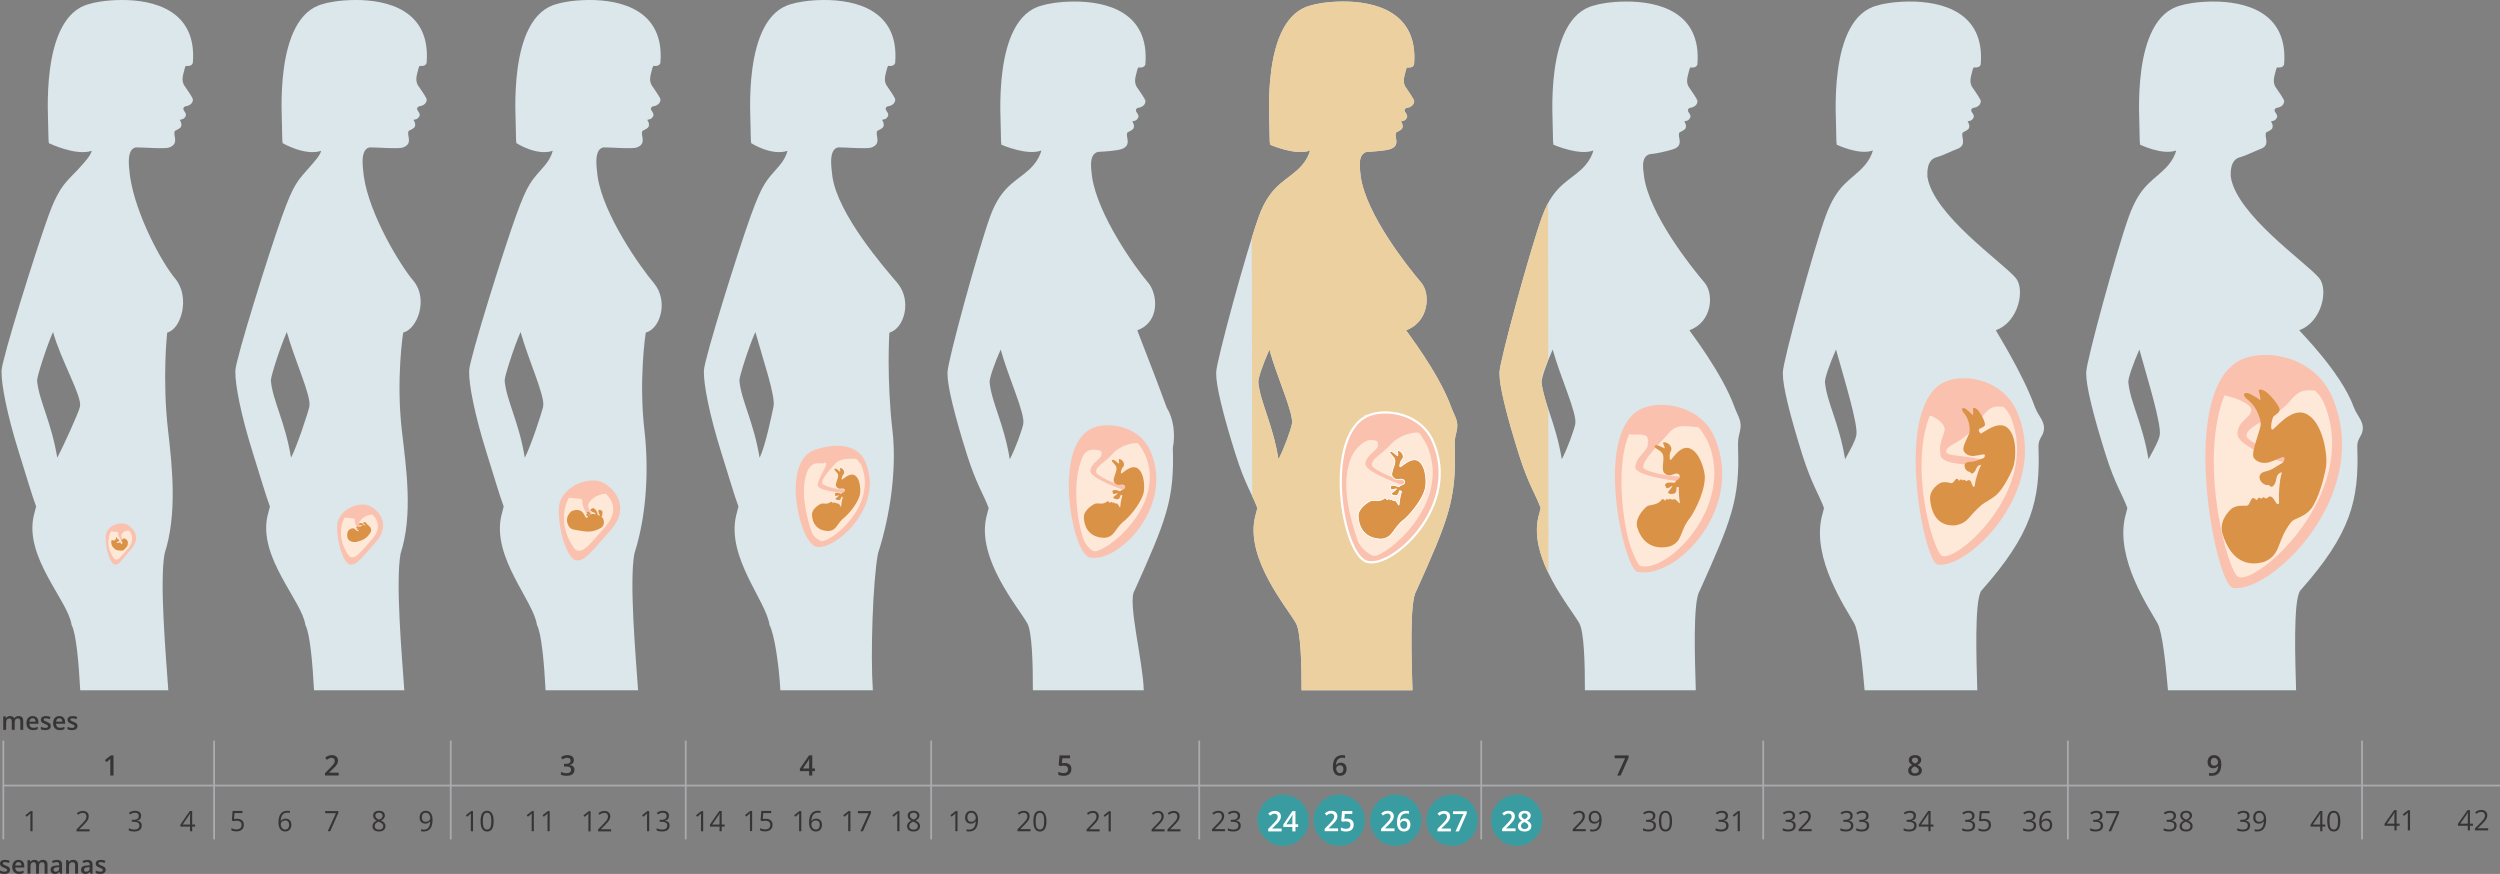 <?xml version="1.0" encoding="UTF-8"?>
<!DOCTYPE svg PUBLIC "-//W3C//DTD SVG 1.1//EN" "http://www.w3.org/Graphics/SVG/1.1/DTD/svg11.dtd">
<!-- Creator: CorelDRAW 2017 -->
<svg xmlns="http://www.w3.org/2000/svg" xml:space="preserve" width="281.145mm" height="98.278mm" version="1.1" style="shape-rendering:geometricPrecision; text-rendering:geometricPrecision; image-rendering:optimizeQuality; fill-rule:evenodd; clip-rule:evenodd"
viewBox="0 0 29695.09 10380.32"
 xmlns:xlink="http://www.w3.org/1999/xlink">
 <rect x="0" y="0" width="29695.09" height="10380.32" fill="#808080" stroke="none"/>
 <defs>
  <style type="text/css">
   <![CDATA[
    .str2 {stroke:#A9ABAE;stroke-width:21.12;stroke-miterlimit:22.926}
    .str0 {stroke:white;stroke-width:26.41;stroke-miterlimit:10}
    .str1 {stroke:white;stroke-width:10.56;stroke-miterlimit:10}
    .fil7 {fill:none}
    .fil8 {fill:#399CA1}
    .fil6 {fill:#373435;fill-rule:nonzero}
    .fil5 {fill:#D99246;fill-rule:nonzero}
    .fil2 {fill:#DBE7EB;fill-rule:nonzero}
    .fil0 {fill:#DBE7EB;fill-rule:nonzero}
    .fil1 {fill:#ECD0A0;fill-rule:nonzero}
    .fil3 {fill:#FAC1AF;fill-rule:nonzero}
    .fil4 {fill:#FEE8D8;fill-rule:nonzero}
    .fil9 {fill:white;fill-rule:nonzero}
   ]]>
  </style>
 </defs>
 <g id="Capa_x0020_1">
  <path class="fil0" d="M14946.26 4540.79c22.39,238.24 170.85,490.73 239.27,913.98 66.06,-121.03 146.16,-348.06 160.01,-417.53 24.92,-124.92 -173.46,-544.75 -268.09,-885.4 -78.31,176.89 -135.22,346.07 -131.18,388.95l0 0zm-500.12 -98.14c-0.1,-8.67 -0.06,-16.77 0.13,-24.09 3.74,-134.44 360.32,-1443.21 505.94,-1846.49 145.62,-403.28 353.79,-425.67 512.88,-608.64 51.51,-59.28 80.66,-120.49 96.59,-176.2 -170.21,66.27 -475.77,-68.82 -475.77,-68.82 -7.19,-30.03 -4.74,-166.76 -7.09,-183.01 5.81,-67.56 -110.98,-1320.13 488.89,-1470.09 53.22,-18.66 202.05,-46.29 378.45,-46.96 383.12,-2.63 900.8,121.2 850.29,744.48 0,0 -3.95,39.84 -61.4,39.18 -6.68,0.23 -14.26,-0.2 -22.61,-1.29 -10.37,16.88 -16.32,44.15 -25.4,79.97 -4.19,24.8 -36.43,104.43 20.55,171.75 21.64,32.96 92.87,130.34 90.19,152.3 -4.34,34.75 -23.34,55.22 -58.69,69.58 -13.74,5.51 -37.02,5.43 -45.91,14.73 -31.8,33.05 23.36,54.94 21.13,97.07 -0.77,15.99 -21.13,39.72 -35.69,45.71 -17.48,6.92 -37.45,8.89 -38.31,10.56 5.7,10.95 12.08,18.08 16.86,32.77 5.39,21.3 6.01,40.87 -7.5,58.18 -26.27,23.36 -64.58,36.83 -66.39,39.99 -29.47,49.45 59.7,150.64 -68.61,197.03 -56.26,20.37 -209.47,30.6 -278.56,33.43 -129.02,28.12 -73.65,249.92 -73.31,294.96 66.53,450.67 555.42,1067.52 718.11,1257.98 115.4,135.02 91.76,468.25 -179.29,565.73 -5.71,2.06 384.98,496.47 536.76,915.74 42.38,114.84 93.52,165.01 61.77,291.97 -20.53,74.71 -22.75,109.07 -20.53,190.27 21.3,618.68 -83.49,866.13 -455.76,1696.66 -84.12,127.8 -56.22,834.89 -46.49,1182.14l-1317.36 0c1.14,-318.67 -10.12,-694.45 -65.75,-794.87 -101.34,-182.96 -600.09,-761.75 -488.08,-1257.83 8.67,-38.39 18.38,-75.57 28.73,-111.78 -57.52,-158.39 -147.89,-284.85 -258.98,-638.11 -146.21,-464.88 -231.39,-813.15 -229.77,-953.99l0 0z"/>
  <path class="fil1" d="M14946.26 4540.79c22.39,238.24 170.85,490.73 239.27,913.98 66.06,-121.03 146.16,-348.06 160.01,-417.53 24.92,-124.92 -173.46,-544.75 -268.09,-885.4 -78.31,176.89 -135.22,346.07 -131.18,388.95l0 0zm-78.14 -1713.19c31.91,-102.77 60.71,-190.82 84.09,-255.54 145.62,-403.28 353.79,-425.67 512.88,-608.64 51.51,-59.28 80.66,-120.49 96.59,-176.2 -170.21,66.27 -475.77,-68.82 -475.77,-68.82 -7.19,-30.03 -4.74,-166.76 -7.09,-183.01 5.81,-67.56 -110.98,-1320.13 488.89,-1470.09 53.22,-18.66 202.05,-46.29 378.45,-46.96 383.12,-2.63 900.8,121.2 850.29,744.48 0,0 -3.95,39.84 -61.4,39.18 -6.68,0.23 -14.26,-0.2 -22.61,-1.29 -10.37,16.88 -16.32,44.15 -25.4,79.97 -4.19,24.8 -36.43,104.43 20.55,171.75 21.64,32.96 92.87,130.34 90.19,152.3 -4.34,34.75 -23.34,55.22 -58.69,69.58 -13.74,5.51 -37.02,5.43 -45.91,14.73 -31.8,33.05 23.36,54.94 21.13,97.07 -0.77,15.99 -21.13,39.72 -35.69,45.71 -17.48,6.92 -37.45,8.89 -38.31,10.56 5.7,10.95 12.08,18.08 16.86,32.77 5.39,21.3 6.01,40.87 -7.5,58.18 -26.27,23.36 -64.58,36.83 -66.39,39.99 -29.47,49.45 59.7,150.64 -68.61,197.03 -56.26,20.37 -209.47,30.6 -278.56,33.43 -129.02,28.12 -73.65,249.92 -73.31,294.96 66.53,450.67 555.42,1067.52 718.11,1257.98 115.4,135.02 91.76,468.25 -179.29,565.73 -5.71,2.06 384.98,496.47 536.76,915.74 42.38,114.84 93.52,165.01 61.77,291.97 -20.53,74.71 -22.75,109.07 -20.53,190.27 21.3,618.68 -83.49,866.13 -455.76,1696.66 -84.12,127.8 -56.22,834.89 -46.49,1182.14l-1317.36 0c1.14,-318.67 -10.12,-694.45 -65.75,-794.87 -101.34,-182.96 -600.09,-761.75 -488.08,-1257.83 8.67,-38.39 18.38,-75.57 28.73,-111.78 -17.48,-48.14 -37.99,-93.33 -61.21,-142.83l-5.57 -3064.31z"/>
  <path class="fil2" d="M25280.43 4540.79c22.46,238.24 170.86,490.73 239.24,913.98 66.1,-121.03 119.72,-214.9 133.44,-284.39 24.94,-124.92 -146.95,-677.89 -241.53,-1018.54 -78.36,176.89 -135.11,346.07 -131.16,388.95l0 0zm-500.09 -98.14c-0.21,-8.67 -0.21,-16.77 0,-24.09 3.74,-134.44 360.41,-1443.21 506.12,-1846.49 145.49,-403.28 307.62,-425.67 466.64,-608.64 51.54,-59.28 80.64,-120.49 96.64,-176.2 -162.33,60.57 -429.63,-68.82 -429.63,-68.82 -7.28,-30.03 -4.78,-166.76 -7.07,-183.01 5.82,-67.56 -111,-1320.13 488.87,-1470.09 53.21,-18.66 202.03,-46.29 378.5,-46.96 383.08,-2.63 900.64,121.2 850.33,744.48 0,0 -4.15,39.84 -61.52,39.18 -6.64,0.23 -14.34,-0.2 -22.66,-1.29 -10.39,16.88 -16.21,44.15 -25.36,79.97 -4.15,24.8 -36.37,104.43 20.59,171.75 21.61,32.96 92.91,130.34 90.2,152.3 -4.36,34.75 -23.48,55.22 -58.82,69.58 -13.72,5.51 -37,5.43 -45.93,14.73 -31.8,33.05 23.49,54.94 21.2,97.07 -0.82,15.99 -21.2,39.72 -35.74,45.71 -17.46,6.92 -37.42,8.89 -38.25,10.56 5.82,10.95 12.05,18.08 16.84,32.77 5.4,21.3 6.02,40.87 -7.49,58.18 -26.18,23.36 -64.43,36.83 -66.3,39.99 -29.52,49.45 59.64,150.64 -68.6,197.03 -56.33,20.37 -177.09,80.07 -235.49,95.41 -128.87,28.14 -116.81,187.94 -116.4,232.98 66.51,450.67 885.87,1011.5 1048.63,1201.94 115.36,135.07 35.74,524.3 -235.51,621.78 -5.61,2.06 497.19,496.47 648.92,915.74 42.41,114.84 145.5,185.39 91.46,318.31 -34.51,65.37 -52.38,82.72 -50.3,163.93 21.41,618.68 -76.08,1019.4 -679.69,1696.66 -82.31,125.01 -57.57,820.78 -47.39,1182.14l-1521.91 0c-26.39,-318.67 -67.97,-694.45 -123.67,-794.87 -101.22,-182.96 -499.26,-761.75 -387.23,-1257.83 8.73,-38.39 18.29,-75.57 28.69,-111.78 -57.36,-158.39 -147.79,-284.85 -258.98,-638.11 -146.12,-464.88 -231.34,-813.15 -229.67,-953.99l0 0z"/>
  <path class="fil2" d="M21676.94 4540.79c22.44,238.24 170.85,490.73 239.24,913.98 66.1,-121.03 119.72,-214.9 133.44,-284.39 24.94,-124.92 -146.96,-677.89 -241.54,-1018.54 -78.36,176.89 -135.1,346.07 -131.15,388.95l0 0zm-500.1 -98.14c-0.2,-8.67 0,-16.77 0,-24.09 3.74,-134.44 360.42,-1443.21 506.13,-1846.49 145.49,-403.28 307.62,-425.67 466.63,-608.64 51.55,-59.28 80.65,-120.49 96.65,-176.2 -162.33,60.57 -429.64,-68.82 -429.64,-68.82 -7.27,-30.03 -4.77,-166.76 -7.07,-183.01 5.82,-67.56 -110.99,-1320.13 488.87,-1470.09 53.21,-18.66 202.03,-46.29 378.51,-46.96 383.07,-2.63 900.63,121.2 850.33,744.48 0,0 -4.16,39.84 -61.52,39.18 -6.65,0.23 -14.13,-0.2 -22.66,-1.29 -10.39,16.88 -16.21,44.15 -25.36,79.97 -4.16,24.8 -36.38,104.43 20.58,171.75 21.62,32.96 92.92,130.34 90.21,152.3 -4.36,34.75 -23.28,55.22 -58.61,69.58 -13.93,5.51 -37.21,5.43 -46.15,14.73 -31.8,33.05 23.48,54.94 21.2,97.07 -0.83,15.99 -21.2,39.72 -35.75,45.71 -17.46,6.92 -37.41,8.89 -38.25,10.56 5.82,10.95 12.06,18.08 16.84,32.77 5.41,21.3 6.03,40.87 -7.48,58.18 -26.19,23.36 -64.44,36.83 -66.31,39.99 -29.51,49.45 59.66,150.64 -68.59,197.03 -56.33,20.37 -177.09,80.07 -235.49,95.41 -128.87,28.14 -116.82,187.94 -116.4,232.98 66.51,450.67 885.87,1011.5 1048.61,1201.94 115.36,135.07 35.75,524.3 -235.28,621.78 -5.82,2.06 313.44,496.47 465.17,915.74 42.41,114.84 145.5,185.39 91.46,318.31 -34.51,65.37 -52.38,82.72 -50.09,163.93 21.2,618.68 -76.29,1019.4 -679.9,1696.66 -82.31,125.01 -57.36,820.78 -47.18,1182.14l-1338.58 0c-26.39,-318.67 -67.97,-694.45 -123.67,-794.87 -101.23,-182.96 -499.26,-761.75 -387.23,-1257.83 8.72,-38.39 18.49,-75.57 28.69,-111.78 -57.37,-158.39 -147.79,-284.85 -258.98,-638.11 -146.13,-464.88 -231.34,-813.15 -229.69,-953.99l0 0z"/>
  <path class="fil2" d="M18311.57 4540.79c22.39,238.24 170.88,490.73 239.31,913.98 66.03,-121.03 146.12,-348.06 159.99,-417.53 24.9,-124.92 -173.46,-544.75 -268.09,-885.4 -78.32,176.89 -135.24,346.07 -131.2,388.95l0 0zm-500.12 -98.14c-0.1,-8.67 -0.05,-16.77 0.13,-24.09 3.74,-134.44 360.34,-1443.21 505.98,-1846.49 145.62,-403.28 353.77,-425.67 512.84,-608.64 51.53,-59.28 80.71,-120.49 96.61,-176.2 -170.23,66.27 -475.75,-68.82 -475.75,-68.82 -7.24,-30.03 -4.74,-166.76 -7.13,-183.01 5.82,-67.56 -110.98,-1320.13 488.89,-1470.09 53.24,-18.66 202.1,-46.29 378.5,-46.96 383.08,-2.63 900.82,121.2 850.31,744.48 0,0 -3.95,39.84 -61.52,39.18 -6.64,0.23 -14.13,-0.2 -22.44,-1.29 -10.39,16.88 -16.42,44.15 -25.36,79.97 -4.36,24.8 -36.58,104.43 20.37,171.75 21.61,32.96 92.91,130.34 90.2,152.3 -4.36,34.75 -23.28,55.22 -58.61,69.58 -13.72,5.51 -37,5.43 -45.93,14.73 -31.8,33.05 23.28,54.94 21.2,97.07 -0.83,15.99 -21.2,39.72 -35.75,45.71 -17.46,6.92 -37.41,8.89 -38.25,10.56 5.62,10.95 12.06,18.08 16.84,32.77 5.41,21.3 6.03,40.87 -7.48,58.18 -26.39,23.36 -64.64,36.83 -66.51,39.99 -29.52,49.45 59.86,150.64 -68.6,197.03 -56.33,20.37 -209.47,56.8 -278.54,59.59 -129,28.15 -73.63,223.76 -73.33,268.8 66.53,450.67 555.36,1067.52 718.11,1257.98 115.36,135.02 91.87,468.25 -179.38,565.73 -5.61,2.06 385.15,496.47 536.89,915.74 42.4,114.84 93.54,165.01 61.74,291.97 -20.59,74.71 -22.66,109.07 -20.59,190.27 21.41,618.68 -83.35,866.13 -455.61,1696.66 -84.18,127.8 -56.33,834.89 -46.56,1182.14l-1317.38 0c1.14,-318.67 -10.12,-694.45 -65.76,-794.87 -101.35,-182.96 -600.1,-761.75 -488.07,-1257.83 8.69,-38.39 18.38,-75.57 28.73,-111.78 -57.49,-158.39 -147.91,-284.85 -258.98,-638.11 -146.19,-464.88 -231.41,-813.15 -229.79,-953.99l0 0z"/>
  <path class="fil2" d="M11754.74 4540.79c22.39,238.24 170.85,490.73 239.27,913.98 66.06,-121.03 146.16,-348.06 160.01,-417.53 24.92,-124.92 -173.44,-544.75 -268.11,-885.4 -78.3,176.89 -135.2,346.07 -131.16,388.95l0 0zm-500.14 -98.14c-0.07,-8.67 -0.05,-16.77 0.15,-24.09 3.72,-134.44 360.32,-1443.21 505.94,-1846.49 145.64,-403.28 353.79,-425.67 512.86,-608.64 51.54,-59.28 80.67,-120.49 96.61,-176.2 -170.23,66.27 -475.77,-68.82 -475.77,-68.82 -7.19,-30.03 -4.74,-166.76 -7.1,-183.01 5.81,-67.56 -110.97,-1320.13 488.9,-1470.09 53.22,-18.66 202.05,-46.29 378.45,-46.96 383.12,-2.63 900.78,121.2 850.29,744.48 0,0 -3.95,39.84 -61.42,39.18 -6.63,0.23 -14.24,-0.2 -22.61,-1.29 -10.35,16.88 -16.3,44.15 -25.38,79.97 -4.19,24.8 -36.44,104.43 20.54,171.75 21.65,32.96 92.88,130.34 90.18,152.3 -4.32,34.75 -23.32,55.22 -58.67,69.58 -13.76,5.51 -37.02,5.43 -45.91,14.73 -31.8,33.05 23.34,54.94 21.13,97.07 -0.77,15.99 -21.13,39.72 -35.71,45.71 -17.48,6.92 -37.43,8.89 -38.29,10.56 5.68,10.95 12.08,18.08 16.86,32.77 5.37,21.3 6.01,40.87 -7.5,58.18 -26.29,23.36 -64.58,36.83 -66.39,39.99 -29.47,49.45 59.7,150.64 -68.57,197.03 -56.31,20.37 -209.53,30.6 -278.6,33.43 -129.02,28.12 -73.67,249.92 -73.31,294.96 66.51,450.67 503,1067.52 665.71,1257.98 115.42,135.02 144.18,468.25 -126.92,565.73 -5.71,2.06 196.86,500.74 348.65,920.01 79.32,125.79 104.83,314.48 72.15,477.97 21.3,618.68 -83.49,866.13 -455.78,1696.66 -84.12,127.8 101.02,834.89 110.72,1182.14l-1317.34 0c1.14,-318.67 -10.13,-694.45 -65.75,-794.87 -101.34,-182.96 -600.09,-761.75 -488.1,-1257.83 8.69,-38.39 18.4,-75.57 28.75,-111.78 -57.48,-158.39 -147.91,-284.85 -259.01,-638.11 -146.19,-464.88 -231.36,-813.15 -229.77,-953.99l0 0z"/>
  <path class="fil2" d="M8972.16 3943.09c-78.32,176.93 -193.37,536.5 -189.34,579.4 22.41,238.22 170.88,490.72 239.33,913.95 66.01,-121.01 151.83,-538.48 165.72,-607.95 24.85,-124.92 -121.1,-544.75 -215.71,-885.4l0 0zm285.75 -1975.58c51.53,-59.26 80.67,-120.47 96.61,-176.18 -190.98,64.73 -432.03,-91.23 -432.03,-91.23 -7.22,-30.06 -4.73,-166.77 -7.13,-183.04 5.82,-67.52 -110.95,-1320.12 488.93,-1470.09 53.21,-18.64 202.05,-46.28 378.49,-46.93 383.08,-2.66 900.73,121.2 850.29,744.44 0,0 -3.97,39.85 -61.42,39.19 -6.7,0.24 -14.26,-0.19 -22.63,-1.27 -10.37,16.88 -16.32,44.13 -25.36,79.96 -4.24,24.8 -36.48,104.43 20.53,171.73 21.6,32.96 92.83,130.37 90.15,152.3 -4.32,34.77 -23.32,55.23 -58.65,69.58 -13.78,5.51 -37.02,5.45 -45.96,14.77 -31.8,33.05 23.36,54.93 21.16,97.05 -0.79,16 -21.16,39.73 -35.71,45.72 -17.48,6.92 -37.41,8.89 -38.29,10.54 5.67,10.97 12.08,18.08 16.84,32.77 5.41,21.3 6.05,40.89 -7.46,58.2 -26.32,23.34 -64.57,36.84 -66.42,40 -29.49,49.44 59.72,150.63 -68.59,197.02 -56.31,20.37 -327.97,-3.92 -397.04,-1.14 -128.99,28.13 -67.22,301.29 -66.86,346.32 66.51,450.7 612.74,1078.1 775.5,1268.54 174.16,215.14 71.69,540.39 -97.75,584.46 -3.16,1.14 -34.19,559.63 35.48,1161.3 52.31,451.46 -22.51,1000.67 -171.89,1463.71 -61.59,330.55 -90.15,1205.36 -60.88,1624l-1098.64 0c-16.38,-309.09 -73.29,-675.33 -129.06,-776.04 -37.35,-283.79 -509.4,-798.91 -397.35,-1295 8.67,-38.39 18.36,-75.55 28.71,-111.76 -57.5,-158.39 -91.87,-284.84 -202.97,-638.16 -146.2,-464.84 -208.99,-813.1 -207.38,-953.95 -0.11,-8.68 -0.06,-16.77 0.15,-24.11 3.72,-134.41 407.52,-1424.57 553.16,-1827.84 145.62,-403.29 184.41,-421.91 343.47,-604.88l0 0z"/>
  <path class="fil2" d="M6183.5 3943.09c-78.34,176.93 -193.38,536.5 -189.37,579.4 22.42,238.22 170.92,490.72 239.32,913.95 66.03,-121.01 204.28,-538.48 218.12,-607.95 24.91,-124.92 -173.45,-544.75 -268.07,-885.4l0 0zm285.72 -1975.58c51.53,-59.26 80.72,-120.47 96.61,-176.18 -190.95,64.73 -432.03,-91.23 -432.03,-91.23 -7.19,-30.06 -4.74,-166.77 -7.13,-183.04 5.86,-67.52 -110.93,-1320.12 488.93,-1470.09 53.25,-18.64 202.05,-46.28 378.49,-46.93 383.09,-2.66 900.73,121.2 850.29,744.44 0,0 -3.97,39.85 -61.42,39.19 -6.7,0.24 -14.26,-0.19 -22.61,-1.27 -10.39,16.88 -16.32,44.13 -25.38,79.96 -4.22,24.8 -36.44,104.43 20.53,171.73 21.64,32.96 92.87,130.37 90.15,152.3 -4.31,34.77 -23.3,55.23 -58.66,69.58 -13.73,5.51 -37.01,5.45 -45.91,14.77 -31.8,33.05 23.36,54.93 21.15,97.05 -0.77,16 -21.15,39.73 -35.73,45.72 -17.48,6.92 -37.41,8.89 -38.25,10.54 5.67,10.97 12.05,18.08 16.84,32.77 5.39,21.3 6.01,40.89 -7.51,58.2 -26.29,23.34 -64.56,36.84 -66.38,40 -29.47,49.44 59.7,150.63 -68.61,197.02 -56.26,20.37 -327.93,-3.92 -397.02,-1.14 -129.02,28.13 -67.2,301.29 -66.89,346.32 66.55,450.7 508,1078.1 670.69,1268.54 174.16,215.14 71.73,540.39 -97.72,584.46 -3.2,1.14 -86.63,559.63 -16.93,1161.3 52.29,451.46 29.88,1000.67 -119.48,1463.71 -61.59,330.55 14.62,1205.36 43.94,1624l-1098.67 0c-16.34,-309.09 -47.07,-675.33 -102.82,-776.04 -37.36,-283.79 -535.6,-798.91 -423.59,-1295 8.66,-38.39 18.35,-75.55 28.7,-111.76 -57.49,-158.39 -91.87,-284.84 -202.96,-638.16 -146.21,-464.84 -208.98,-813.1 -207.38,-953.95 -0.11,-8.68 -0.06,-16.77 0.15,-24.11 3.72,-134.41 407.53,-1424.57 553.16,-1827.84 145.62,-403.29 184.41,-421.91 343.47,-604.88l0 0z"/>
  <path class="fil2" d="M3406.71 3943.09c-78.34,176.93 -193.4,536.5 -189.38,579.4 22.43,238.22 170.93,490.72 239.33,913.95 66.03,-121.01 204.25,-538.48 218.12,-607.95 24.91,-124.92 -173.45,-544.75 -268.07,-885.4l0 0zm285.72 -1975.58c51.52,-59.26 106.9,-120.47 122.82,-176.18 -190.95,64.73 -458.23,-91.23 -458.23,-91.23 -7.19,-30.06 -4.74,-166.77 -7.13,-183.04 5.86,-67.52 -110.93,-1320.12 488.93,-1470.09 53.25,-18.64 202.05,-46.28 378.48,-46.93 383.1,-2.66 900.74,121.2 850.29,744.44 0,0 -3.96,39.85 -61.42,39.19 -6.69,0.24 -14.26,-0.19 -22.63,-1.27 -10.37,16.88 -16.3,44.13 -25.36,79.96 -4.21,24.8 -36.43,104.43 20.54,171.73 21.63,32.96 92.86,130.37 90.14,152.3 -4.3,34.77 -23.3,55.23 -58.65,69.58 -13.74,5.51 -37.02,5.45 -45.96,14.77 -31.8,33.05 23.36,54.93 21.18,97.05 -0.77,16 -21.18,39.73 -35.72,45.72 -17.49,6.92 -37.42,8.89 -38.25,10.54 5.67,10.97 12.05,18.08 16.84,32.77 5.36,21.3 6,40.89 -7.51,58.2 -26.31,23.34 -64.56,36.84 -66.4,40 -29.5,49.44 59.71,150.63 -68.59,197.02 -56.31,20.37 -327.93,-3.92 -397.02,-1.14 -129.02,28.13 -67.21,301.29 -66.89,346.32 66.55,450.7 429.36,1051.93 592.1,1242.35 174.12,215.13 45.47,566.59 -123.95,610.65 -3.2,1.14 -86.63,559.63 -16.94,1161.3 52.29,451.46 134.71,1000.67 -14.65,1463.71 -61.59,330.55 14.61,1205.36 43.94,1624l-1072.46 0c-16.36,-309.09 -47.05,-675.33 -102.87,-776.04 -37.32,-283.79 -561.77,-798.91 -449.76,-1295 8.67,-38.39 18.36,-75.55 28.71,-111.76 -57.49,-158.39 -91.87,-284.84 -202.97,-638.16 -146.2,-464.84 -208.99,-813.1 -207.37,-953.95 -0.11,-8.68 -0.06,-16.77 0.14,-24.11 3.73,-134.41 407.54,-1424.57 553.16,-1827.84 145.62,-403.29 184.41,-421.91 343.48,-604.88l0 0z"/>
  <path class="fil3" d="M26658.09 4257.16c310.54,-114.57 852.62,-4.26 1050.71,474.99 483.89,1170.97 -762.2,2333.45 -1188.92,2249.34 -204.54,-40.33 -679.69,-2422.63 138.22,-2724.33l0 0z"/>
  <path class="fil4" d="M27500.32 4640.24c43.44,47.12 70.04,74.02 99.77,138.97 1.66,3.67 3.32,7.36 4.77,11.12 0.62,1.48 1.25,2.89 2.08,4.45 2.49,6.22 5.2,12.54 7.69,18.9 0,0.02 0,0.02 0,0.02 419.03,1061.04 -812.92,2143.23 -1029.3,2038.15 -125.33,-60.82 -475.15,-1358.66 -164.41,-2154.66 69.01,9.88 326.54,84.97 319.89,177.06 -6.64,92.12 -160.67,121 -164.41,278.32 -3.74,157.34 559.54,345.14 559.54,345.14 0,0 95.41,13.7 29.93,-31.5 -115.57,-79.71 -473.28,-210.2 -480.56,-288.58 -11.64,-122.8 357.92,-220.89 511.53,-408.94 106.84,-130.94 156.72,-140.51 303.47,-128.47l0 0z"/>
  <path class="fil5" d="M26891.51 6674.68c-239.46,66.66 -405.52,-57.73 -491.16,-330.46 -43.65,-138.25 49.89,-254.04 113.28,-307.21 54.46,-34.42 117.64,-31.16 174.18,-29.68 11.64,-4.99 24.74,-13.72 31.39,-31.24 6.85,-13.14 25.98,-54.37 33.67,-57.47 12.26,-4.95 22.44,-2.43 33.67,6.61 4.36,3.51 8.52,11.2 13.3,12.4 16.64,4.48 13.72,-17.7 28.06,-24.66 5.41,-2.66 16.84,-0.27 21.62,3.42 5.4,4.51 9.56,10.71 10.38,10.71 2.5,-3.91 3.75,-7.32 7.7,-11.53 6.02,-5.7 12.26,-9.46 20.58,-8.18 12.47,4.4 23.9,14.51 25.36,14.55 21.61,0.67 38.66,-47.16 77.32,-13.39 16.01,14.06 38.05,57.95 53.62,76.51 18.29,8.61 30.77,5.56 25.98,-43.08 -6.44,-64.7 6.24,-242.19 29.1,-311.43 10.19,-25.2 -5.2,-24.26 -22.03,-10.17 -56.95,31.54 -24.73,112.68 -82.51,155.71 -28.06,18.85 -38.46,-18.08 -50.1,-14.49 -88.33,9.6 -168.15,-131.47 -38.25,-161.06 80.23,-18.34 109.54,-46.19 152.36,-72.09 42.82,-25.9 78.15,-34.94 75.03,-80.62 -3.12,-45.69 -84.18,13.34 -174.59,40.84 -90.42,27.49 -165.25,-7.49 -192.26,-56.67 -28.27,-72.52 81.48,-317.76 85.43,-388.29 4.15,-70.5 -55.29,-219.19 -145.5,-288.69 -90.2,-69.49 -46.35,-92.52 -11.84,-86.32 34.3,6.17 130.74,66.08 147.36,81.31 16.84,15.26 -3.53,-79.78 -12.47,-103.32 -9.15,-23.57 29.72,-28.25 78.36,2.62 48.85,30.82 169.41,166.39 169.82,221.24 -10.81,44.98 -67.97,59.29 -80.02,86.47 -12.06,27.17 -35.13,128.1 -11.85,146.27 23.28,18.15 225.31,-286.68 417.16,-181.78 191.64,104.92 245.89,489.75 224.69,623.28 -21.2,133.51 -92.49,389.42 -176.26,496.79 -83.56,107.4 -197.67,109.2 -238.2,160.67 -180,228.68 -109.95,384.55 -322.38,472.43l0 0z"/>
  <path class="fil3" d="M23124.43 4525.85c248.38,-91.64 682.18,-3.4 840.56,379.99 387.02,936.77 -609.64,1866.77 -951.14,1799.51 -163.79,-32.28 -543.75,-1938.11 110.58,-2179.5l0 0z"/>
  <path class="fil4" d="M23798.29 4832.35c34.72,37.69 56.13,59.2 79.61,111.12 1.46,2.95 2.7,5.91 3.95,8.91 0.62,1.16 1.05,2.3 1.67,3.55 2.08,5 4.15,10.02 6.23,15.14l0 0c335.06,848.81 -650.38,1714.6 -823.51,1630.53 -100.18,-48.68 -393.26,-1028.02 -144.46,-1664.78 55.08,7.9 183.53,94.01 178.13,167.7 -17.46,89.96 -76.9,157.22 -48.85,307.45 22.87,123.76 455.62,106.32 455.62,106.32 0,0 106.84,-7.3 54.46,-43.44 -92.5,-63.75 -437.95,-45.61 -443.77,-108.29 -9.15,-98.25 226.97,-80.38 437.95,-431.44 85.63,-104.8 125.54,-112.4 242.97,-102.76l0 0z"/>
  <path class="fil5" d="M23222.96 6240.27c-178.54,11.14 -277.07,-101.34 -296.61,-306.25 -9.98,-103.89 73.16,-171.43 125.75,-199.41 43.64,-16.07 87.71,-4.34 127.2,5.18 8.94,-1.74 19.54,-5.95 26.82,-17.27 6.85,-8.26 26.39,-34.42 32.43,-35.47 9.15,-1.62 16,1.69 22.66,9.71 2.49,3.13 4.36,9.15 7.48,10.73 11.02,5.65 12.26,-10.39 23.49,-13.18 4.16,-1.04 11.85,2.36 14.55,5.65 3.32,3.95 5.4,9.01 5.82,9.06 2.28,-2.3 3.74,-4.53 7.07,-6.94 5.2,-3.09 10.18,-4.82 15.79,-2.66 8.11,4.93 14.55,13.8 15.59,14.06 15.18,3.7 34.3,-27.44 56.54,2.13 9.35,12.3 18.08,46.54 26.39,61.91 11.43,8.79 20.79,8.5 24.74,-26.46 5.2,-46.53 40.53,-169.64 67.13,-214.95 10.82,-16.24 -0.2,-17.87 -13.92,-10.47 -45.11,13.68 -34.51,75.61 -81.69,97.31 -22.44,9.06 -24.32,-18.52 -33.05,-17.72 -63.61,-6.42 -98.74,-117.71 -2.92,-119.16 59.45,-0.88 84.18,-16.09 118.28,-27.94 34.08,-11.83 60.28,-12.91 64.85,-45.54 4.57,-32.63 -61.32,-3.2 -129.08,2.62 -67.76,5.84 -115.15,-29.98 -126.79,-68.68 -9.15,-55.28 57.78,-159.19 71.08,-208.24 13.3,-49.08 -6.23,-162.67 -59.24,-225.11 -53.2,-62.45 -18.91,-72.08 4.37,-62.56 23.28,9.47 82.31,66.12 91.87,79.33 9.35,13.24 9.35,-56.72 6.44,-74.67 -2.7,-17.95 25.15,-15.44 54.87,13.59 29.93,29.04 94.57,142.53 86.47,181.25 -14.34,30.06 -56.75,31.57 -69.22,48.86 -12.67,17.36 3.33,32.62 16.84,48.85 13.72,16.26 201.62,-168.13 320.93,-65.54 119.31,102.56 99.98,381.71 65.06,472.56 -34.93,90.89 -123.47,260.41 -198.51,323.52 -75.03,63.09 -136.15,86.93 -172.31,117.1 -161.08,134.09 -154.44,214.76 -317.18,244.81l0 0z"/>
  <path class="fil3" d="M19536.69 4839.07c243.31,-83.06 668.16,-3.09 823.43,344.43 379.33,849.15 -450,1706.35 -911.17,1608.54 -160.38,-29.25 -553.14,-1734.16 87.74,-1952.97l0 0z"/>
  <path class="fil4" d="M20174.09 5075.21c39.7,30.93 113.28,173.99 113.28,173.99 328.21,769.41 -495.94,1572.54 -807.69,1471.44 -18.46,-6.02 -74.56,-116.04 -111.96,-227.03 -98.47,-292.39 -175.43,-982.63 -16.79,-1335.42 54.13,7.15 101.42,2.19 153.92,5.74 82.33,5.56 71.64,58.97 66.38,125.75 -5.28,66.81 -143.73,144.48 -146.76,258.57 -2.98,114.08 555.7,173.07 555.7,173.07 0,0 94.15,-42.27 42.82,-75.05 -69.64,44.94 -498.42,-37.68 -504.2,-94.53 -9,-89.06 201.17,-289.89 321.49,-426.26 83.76,-94.98 218.66,-58.99 333.81,-50.27l0 0z"/>
  <path class="fil5" d="M19836.95 6488.97c-176.2,44.73 -328.75,-23.45 -389.57,-225.57 -30.82,-102.44 70.24,-212.24 117.16,-250.23 40.18,-24.3 122.42,-4.43 176.4,-82.74 9.06,-3.41 16.53,-1.39 24.65,5.46 3.12,2.66 6.19,8.38 9.62,9.4 12.26,3.55 10.18,-12.83 20.79,-17.67 3.95,-1.87 12.47,0.11 15.8,2.88 3.95,3.41 7.07,8.05 7.69,8.05 1.87,-2.79 2.7,-5.28 5.61,-8.33 4.57,-4.08 9.15,-6.74 15.18,-5.61 9.15,3.44 17.46,11.11 18.49,11.15 15.8,0.86 27.02,-17.59 55.08,7.92 9.98,9.08 23.9,22.2 34.92,34.51 4.78,-2.04 6.44,-9.46 2.29,-27.83 -7.07,-31.74 -12.06,-111.47 -8.32,-161.06 -8.31,-2.42 -17.04,-4.7 -25.56,-6.76 -7.28,23.57 0.41,54.03 -22.44,75.78 -14.97,13.1 -113.7,17.93 -69.01,-29.44 14.34,-15.21 28.27,-36.21 41.57,-56.66 -17.87,0.77 -31.18,16.28 -52.17,24.25 -24.54,9.42 -23.7,-6.23 -30.36,-20.19 0,0 -21.65,-15.97 7.08,-34.82 23.28,-15.46 61.94,-9.58 100.18,-6.58 8.1,-11.7 15.59,-21.29 22.44,-26.67 23.28,-18.27 43.44,-26.15 38.25,-52.78 -4.99,-26.61 -30.13,-42.15 -81.27,-19.46 -51.13,22.7 -90.83,0 -110.27,-26.95 -21.84,-40.54 -0.11,-128.95 -2.83,-170.67 -2.7,-41.71 -10.01,-65.84 -68.03,-100.16 -58.01,-34.32 -33.85,-50.98 -13.21,-49.84 20.64,1.12 81.67,29.37 92.56,37.15 10.95,7.73 -7.88,-46.64 -14.9,-59.82 -6.98,-13.2 15.4,-18.75 46.22,-4.12 30.98,14.6 48.23,38.31 52.39,70.54 -3.13,27.21 -10.6,27.98 -15.8,44.82 -4.99,16.84 -11.23,77.78 3.74,86.8 14.76,8.96 111.62,-184.68 231.76,-136.89 120.35,47.8 180,269.96 177.1,349.94 -8.11,212.74 -159.01,453.18 -173.15,470.59 -133.85,164.91 -83.56,280.85 -240.07,341.62l0 0z"/>
  <path class="fil3" d="M13002.49 5074.94c194.65,-66.46 534.57,-2.46 658.74,275.55 303.41,679.33 -408.73,1362.05 -726.66,1267.73 -206.1,-67.27 -444.83,-1368.25 67.91,-1543.27l0 0z"/>
  <path class="fil4" d="M13512.33 5263.86c31.89,24.76 90.62,139.2 90.62,139.2 262.67,615.51 -499.89,1191.69 -617.72,1141.76 -14.28,-6.05 -88.03,-57.47 -117.96,-146.24 -78.75,-233.94 -135.77,-687.48 -8.85,-969.7 33.55,-83.82 103.47,-90.08 145.47,-87.23 65.86,4.45 83.6,6.66 79.41,60.11 -4.25,53.41 -129.58,101.39 -132.01,192.65 -2.4,91.26 406.04,228.27 406.04,228.27 0,0 75.28,-33.84 34.25,-60.02 -55.79,35.93 -367.45,-108.21 -372.06,-153.69 -7.24,-71.23 104.64,-113.71 200.89,-222.8 67.03,-75.97 199.87,-129.28 291.91,-122.3l0 0z"/>
  <path class="fil5" d="M13122.88 6388.18c-139.79,0.6 -240.9,-78.66 -248.66,-240.77 -3.93,-82.18 91.87,-145.26 133.96,-164.91 34.47,-10.66 92.11,19.48 146.97,-28.93 7.37,-0.86 12.59,2.06 17.35,8.66 1.85,2.6 3.05,7.4 5.45,8.82 8.44,4.9 10.06,-7.63 18.79,-9.32 3.32,-0.64 9.26,2.39 11.26,5.09 2.31,3.26 3.8,7.34 4.16,7.4 1.95,-1.7 3.07,-3.39 5.86,-5.13 4.07,-2.19 8.06,-3.33 12.33,-1.37 6.17,4.26 10.93,11.51 11.66,11.77 11.7,3.59 23.46,-8.11 39.71,16.17 5.74,8.63 13.7,20.99 19.62,32.19 3.91,-0.6 6.49,-5.86 6.82,-20.34 0.6,-24.97 11.76,-85.37 23.8,-121.69 -5.82,-3.36 -11.94,-6.69 -17.88,-9.8 -9.69,16.27 -9.71,40.36 -30.76,52.36 -13.68,6.96 -88.17,-7.75 -46.1,-34.78 13.53,-8.7 27.96,-21.76 41.68,-34.52 -13.59,-2.77 -26.3,6.34 -43.4,8.4 -20.21,2.41 -16.61,-9.08 -18.94,-20.74 0,0 -13.24,-15.95 11.64,-24.69 20.41,-7.17 48.14,4.43 76.02,13.74 8.25,-7.19 15.71,-12.95 21.8,-15.7 20.74,-9.32 37.2,-11.43 38.33,-32.24 1.14,-20.81 -14.7,-37.08 -57.06,-29.68 -42.39,7.41 -67.8,-16.88 -77.24,-40.62 -8.77,-34.32 23.9,-96.23 29.62,-127.87 5.74,-31.63 4.81,-50.99 -32.11,-87.4 -36.91,-36.38 -15.76,-44.34 -0.6,-39.62 15.19,4.7 55.47,37.1 62.15,44.9 6.68,7.78 2.81,-36.24 0,-47.39 -2.75,-11.12 14.99,-11.1 35.33,5.55 20.35,16.62 28.77,37.54 25.88,62.36 -7.35,19.72 -13.07,18.92 -20.06,30.51 -6.96,11.6 -22.92,55.93 -13.49,65.41 9.48,9.5 117.73,-116.99 198.51,-58.95 80.81,58.01 83.97,234.87 66.99,293.99 -45.7,157.22 -202.98,308.55 -216.75,318.86 -130.45,98.2 -114.61,194 -242.65,210.27l0 0z"/>
  <path class="fil3" d="M9678.85 5342.97c256.34,-87.55 507.72,-62.88 595.89,134.48 242.74,543.46 -358.23,1057.5 -572.32,1018.46 -202.64,-26.2 -433.73,-1012.96 -23.56,-1152.94l0 0z"/>
  <path class="fil4" d="M10168.84 5450.39c25.56,19.76 59.23,69.13 59.23,69.15 210.17,492.43 -384.25,945.55 -478.5,905.62 -11.43,-4.85 -86.09,-38.18 -109.99,-109.26 -63.02,-187.09 -143.5,-510.3 -41.98,-736.09 54.52,-92.21 116.11,-78.03 149.72,-75.78 52.68,3.57 68.4,-28.29 65.05,14.43 -3.36,42.76 -97.54,170.73 -99.45,243.74 -1.93,73.03 318.68,93.02 318.68,93.02 0,0 60.24,-27.07 27.4,-48.04 -44.61,28.76 -290.01,-31.68 -293.68,-68.05 -5.8,-56.97 79.76,-145.87 156.79,-233.15 53.6,-60.77 173.15,-61.22 246.74,-55.6l0 0z"/>
  <path class="fil5" d="M9844.02 6307.62c-111.8,0.5 -192.7,-62.94 -198.93,-192.61 -3.16,-65.73 73.49,-116.22 107.16,-131.91 27.61,-8.54 73.72,15.55 117.63,-23.15 5.87,-0.69 10.03,1.64 13.88,6.94 1.48,2.06 2.41,5.93 4.32,7.02 6.76,3.93 8.05,-6.1 15.03,-7.46 2.7,-0.5 7.45,1.91 9.02,4.12 1.87,2.62 3.02,5.84 3.33,5.9 1.58,-1.37 2.47,-2.73 4.68,-4.1 3.28,-1.79 6.44,-2.66 9.88,-1.11 4.94,3.41 8.75,9.19 9.35,9.4 9.34,2.89 18.75,-6.49 31.76,12.95 4.57,6.9 10.95,16.77 15.65,25.79 3.14,-0.52 5.22,-4.72 5.53,-16.32 0.45,-19.97 9.37,-68.3 19.01,-97.33 -4.68,-2.7 -9.54,-5.37 -14.32,-7.84 -7.75,12.99 -7.79,32.3 -24.61,41.88 -10.91,5.58 -70.52,-6.21 -36.87,-27.83 10.83,-6.96 22.37,-17.4 33.32,-27.64 -10.85,-2.23 -21.02,5.09 -34.74,6.73 -16.13,1.95 -13.23,-7.27 -15.1,-16.58 0,0 -10.6,-12.74 9.31,-19.76 16.3,-5.72 38.52,3.53 60.81,10.98 6.58,-5.78 12.57,-10.35 17.46,-12.53 16.58,-7.47 29.74,-9.19 30.65,-25.81 0.9,-16.64 -11.77,-29.65 -45.66,-23.74 -33.88,5.93 -54.22,-13.51 -61.78,-32.47 -7.02,-27.49 19.13,-77.01 23.69,-102.33 4.62,-25.31 3.83,-40.78 -25.67,-69.88 -29.55,-29.14 -12.65,-35.5 -0.48,-31.74 12.14,3.77 44.33,29.69 49.67,35.94 5.34,6.25 2.25,-29.01 0.04,-37.91 -2.22,-8.93 11.96,-8.88 28.23,4.43 16.27,13.32 23.03,30.05 20.7,49.89 -5.88,15.77 -10.46,15.13 -16.03,24.4 -5.57,9.29 -18.35,44.75 -10.78,52.34 7.58,7.6 94.16,-93.57 158.8,-47.16 64.64,46.43 67.15,187.88 53.56,235.21 -36.52,125.75 -162.39,246.81 -173.37,255.12 -104.39,78.51 -91.71,155.18 -194.14,168.17l0 0z"/>
  <path class="fil3" d="M6637.49 6036.8c3.28,-177.42 219.27,-354.53 455.56,-326.74 126.96,14.97 439.11,267.01 164.31,582.5 -274.84,315.52 -321.13,368.57 -412.63,364.06 -91.45,-4.47 -212.84,-317.35 -207.23,-619.82l0 0z"/>
  <path class="fil4" d="M6757.32 5912.16c28.3,4.94 76.85,7.19 107.42,9.41 43.8,3.2 55.63,4.83 52.8,43.23 -2.79,38.39 37.41,127.06 78.75,163.55 -1.57,65.62 33.03,73.62 33.03,73.62 0,0 13.41,-20.81 8.61,-72.02 -4.83,-51.21 -93.16,-97.93 -29.16,-176.36 42.86,-52.48 126.1,-89.8 186.86,-88.15 26.28,25.65 186.31,165.59 -2.13,387.53 -218.1,250.42 -254.83,292.49 -327.46,288.95 -17.33,-0.87 -36.02,-15.79 -54.37,-41.11 -216.62,-323.94 -56.8,-585.61 -54.33,-588.64l0 0z"/>
  <path class="fil5" d="M6767.61 6266.19c-22.92,-25.98 -66.68,-107.57 12.45,-186.49 17.22,-17.21 70.71,-31.42 109.35,-15.19 38.63,16.19 45.01,40.63 63.52,74.39 8.18,14.95 21.45,10.81 35.17,1.12 -6.76,-7.75 -31.97,-19.46 -25.75,-27.46 6.15,-7.91 22.53,-9.15 28.66,-0.52 3.11,4.32 6.95,10.69 9.51,18.1 1.23,-1.04 2.45,-2.12 3.65,-3.18 -0.54,-5.46 -1.31,-10.89 -2.62,-13.64 -3.37,-6.92 -38.45,-12.22 -33.86,-22.68 4.03,-9.19 19.6,-14.28 27.67,-7.46 7.24,6.17 18.19,17.98 20.7,33.05 6.79,-6.03 12.72,-10.84 16.98,-12.02 6.32,-1.76 22.79,0 42.15,4.91 -0.71,-4.1 -1.54,-7.64 -2.62,-10.02 -5.83,-12.91 -67.43,-22.49 -59.2,-42.11 7.24,-17.33 34.64,-27.17 48.7,-14.39 14.05,12.79 36.31,38.56 36.96,71.46 0,0.86 -0.04,1.56 -0.04,2.34 8.53,3.11 17.08,6.7 25.11,10.79 0.5,-16.26 -31.14,-61.41 -12.54,-69.01 17.37,-7.11 43.74,5.32 44.65,24.28 0.67,14.32 -0.62,37.2 -11.1,57.79 8.07,6.21 14.6,13.13 18.46,20.75 20.43,40.15 5.95,89.95 -20.35,105.65 -26.27,15.72 -98.1,61.37 -207.49,43.89 -109.35,-17.48 -145.19,-18.36 -168.12,-44.38l0 0z"/>
  <path class="fil3" d="M4004.31 6241.19c2.45,-133.09 164.43,-265.89 341.66,-245.06 95.2,11.23 329.32,200.25 123.21,436.91 -206.1,236.65 -240.82,276.41 -309.43,273.04 -68.65,-3.35 -159.63,-238.06 -155.43,-464.88l0 0z"/>
  <path class="fil4" d="M4094.18 6147.69c21.19,3.74 57.63,5.43 80.55,7.07 32.84,2.41 41.72,3.6 39.6,32.4 -2.08,28.81 28.04,95.32 59.07,122.7 -1.18,49.18 24.78,55.18 24.78,55.18 0,0 10.03,-15.58 6.44,-54.02 -3.62,-38.37 -69.89,-73.44 -21.9,-132.26 32.16,-39.37 94.6,-67.34 140.16,-66.1 19.68,19.22 139.76,124.17 -1.61,290.64 -163.56,187.8 -191.11,219.38 -245.57,216.67 -13.01,-0.62 -27.03,-11.83 -40.78,-30.81 -162.47,-242.93 -42.62,-439.19 -40.75,-441.48l0 0z"/>
  <path class="fil5" d="M4170.26 6431.29c-23.67,-7.97 -61.55,-35.93 -40.63,-113.63 4.57,-16.94 26.2,-38.13 56.12,-41.93 29.93,-3.78 30.41,16.34 54.11,30.73 10.47,6.4 17.27,-0.96 22.34,-11.96 -7.02,-2.43 -26.95,-0.6 -25.94,-7.85 0.98,-7.17 10.75,-13.8 17.67,-10.67 3.49,1.61 8.85,-1.74 7.02,-2.97 -4.57,-3.08 -28.35,6.23 -29.27,-1.93 -0.77,-7.19 7.09,-15.99 14.6,-14.64 6.71,1.25 28.8,1.85 31.05,-0.43 3.28,-3.39 14.22,-8.23 28.03,-12.09 -1.89,-2.33 -3.7,-4.2 -5.22,-5.32 -8.29,-5.99 -33.94,7.5 -35.89,-7.73 -1.71,-13.41 11.66,-20.06 25.04,-17.17 13.35,2.89 20.46,4.4 32.7,24.69 0.33,0.52 0.58,0.99 0.84,1.5 6.44,-1.14 13.03,-2 19.52,-2.33 -5.55,-10.31 -36.33,-14.48 -27.47,-25.92 8.25,-10.68 21.69,-16.07 29.1,-4.57 5.61,8.69 30.01,34.03 35.18,37.4 27.17,17.64 36.07,53.91 25.36,73.19 -10.76,19.24 -39.13,73.58 -113.59,102.03 -74.5,28.48 -97.01,19.58 -120.68,11.62l0 0z"/>
  <path class="fil2" d="M629.87 3943.09c-78.3,176.93 -193.34,536.5 -189.33,579.4 22.4,238.22 170.88,490.72 239.3,913.95 66.03,-121.01 256.68,-538.48 270.55,-607.95 24.9,-124.92 -225.88,-544.75 -320.52,-885.4l0 0zm338.16 -1975.58c51.53,-59.26 106.9,-120.47 122.83,-176.18 -190.99,64.73 -510.64,-91.23 -510.64,-91.23 -7.21,-30.06 -4.74,-166.77 -7.13,-183.04 5.84,-67.52 -110.96,-1320.12 488.91,-1470.09 53.25,-18.64 202.08,-46.28 378.49,-46.93 383.09,-2.66 900.75,121.2 850.31,744.44 0,0 -4.01,39.85 -61.42,39.19 -6.7,0.24 -14.26,-0.19 -22.61,-1.27 -10.39,16.88 -16.34,44.13 -25.38,79.96 -4.25,24.8 -36.48,104.43 20.53,171.73 21.62,32.96 92.85,130.37 90.15,152.3 -4.33,34.77 -23.32,55.23 -58.68,69.58 -13.75,5.51 -36.97,5.45 -45.91,14.77 -31.82,33.05 23.34,54.93 21.15,97.05 -0.77,16 -21.15,39.73 -35.71,45.72 -17.48,6.92 -37.43,8.89 -38.29,10.54 5.67,10.97 12.07,18.08 16.86,32.77 5.41,21.3 6.05,40.89 -7.47,58.2 -26.33,23.34 -64.58,36.84 -66.43,40 -29.49,49.44 59.74,150.63 -68.57,197.02 -56.31,20.37 -328,-3.92 -397.06,-1.14 -129,28.13 -67.2,301.29 -66.87,346.32 66.52,450.7 376.92,1025.71 539.65,1216.14 174.16,215.12 71.71,592.79 -97.71,636.86 -3.2,1.14 -60.45,559.63 9.27,1161.3 52.27,451.46 108.47,1000.67 -40.87,1463.71 -61.59,330.55 14.61,1205.36 43.9,1624l-1046.24 0c-16.33,-309.09 -47.05,-675.33 -102.82,-776.04 -37.35,-283.79 -561.8,-798.91 -449.79,-1295 8.67,-38.39 18.37,-75.55 28.72,-111.76 -57.49,-158.39 -91.88,-284.84 -202.97,-638.16 -146.18,-464.84 -208.98,-813.1 -207.38,-953.95 -0.08,-8.68 -0.05,-16.77 0.15,-24.11 3.73,-134.41 407.53,-1424.57 553.17,-1827.84 145.62,-403.29 236.8,-421.91 395.87,-604.88l0 0z"/>
  <path class="fil3" d="M1255.46 6378.03c1.75,-93.98 92.02,-173.67 217.15,-158.96 67.24,7.9 230.89,136.83 85.34,303.95 -145.54,167.09 -144.27,185.61 -192.74,183.26 -48.43,-2.4 -112.7,-168.12 -109.75,-328.25l0 0z"/>
  <path class="fil4" d="M1318.94 6312c14.97,2.62 40.71,3.81 56.88,5 23.19,1.7 29.45,2.56 27.95,22.88 -1.47,20.33 19.81,67.3 41.72,86.64 -0.86,34.71 17.48,38.94 17.48,38.94 0,0 7.11,-11 4.55,-38.12 -2.53,-27.12 -49.33,-51.86 -15.42,-93.37 22.7,-27.85 48.24,-31.94 80.42,-31.07 13.9,13.57 74.86,91.33 1.49,196.16 -115.5,132.61 -119.06,148.32 -157.5,146.44 -9.17,-0.45 -19.09,-8.38 -28.79,-21.78 -114.72,-171.54 -30.1,-310.1 -28.77,-311.72l0 0z"/>
  <path class="fil5" d="M1513.73 6422.76c-10.39,-12.57 -31.45,-38.4 -53.3,-20.92 -21.84,17.44 -23.57,24.59 -9.6,35.46 13.96,10.83 14.5,7.32 4.36,13.45 -10.12,6.12 -13.96,17.82 -18.34,10.65 -4.38,-7.15 1.73,-12.41 -6.13,-16.77 -7.86,-4.37 -13.97,0.89 -27.06,3.51 -13.1,2.62 -29.71,6.98 -13.1,-7 16.58,-13.98 34.92,-18.36 25.32,-27.94 -9.61,-9.6 -20.08,-6.1 -22.18,-15.72 -2.1,-9.62 -5.76,-21.48 -11.02,-14.69 -5.24,6.82 -6.98,24.3 -16.58,31.29 -9.63,6.96 -5.95,6.96 -19.56,4.34 -13.64,-2.62 -25.17,-9.58 -25.17,13.12 0,22.72 1.06,47.16 19.39,66.38 18.35,19.23 31.44,36.87 57.66,38.95 26.18,2.08 54.85,9.96 72.83,-5.78 18,-15.7 41.94,-41.06 45.09,-57.66 3.14,-16.56 3.14,-43.66 -2.62,-50.66l0 0z"/>
  <path class="fil3 str0" d="M16276.45 4926.03c219.04,-74.78 601.45,-2.78 741.11,309.98 341.36,764.24 -458.82,1495.63 -759.88,1440.74 -321.43,-31.44 -558.02,-1553.84 18.77,-1750.72l0 0z"/>
  <path class="fil4" d="M16850.03 5138.54c35.89,27.83 101.95,156.62 101.95,156.62 295.51,692.47 -483.95,1308.23 -627.88,1308.23 -45.42,0 -166.08,-88.42 -199.73,-188.31 -88.61,-263.14 -210.35,-681.41 -67.56,-998.9 62.9,-125.8 173.96,-193.33 221.23,-190.13 74.11,5.01 94.06,7.49 89.34,67.6 -4.72,60.13 -145.77,114.09 -148.52,216.75 -2.68,102.71 456.8,256.83 456.8,256.83 0,0 84.72,-38.07 38.55,-67.53 -62.73,40.42 -413.39,-121.76 -418.57,-172.91 -8.13,-80.15 117.73,-127.92 226,-250.63 75.4,-85.49 224.85,-145.47 328.39,-137.6l0 0z"/>
  <path class="fil5 str1" d="M16411.88 6403.41c-157.22,0.67 -271.02,-88.48 -279.75,-270.87 -4.4,-92.44 103.36,-163.44 150.69,-185.49 38.83,-12.04 103.7,21.84 165.44,-32.57 8.25,-0.97 14.11,2.33 19.5,9.75 2.08,2.89 3.41,8.33 6.1,9.88 9.53,5.55 11.29,-8.57 21.15,-10.46 3.74,-0.73 10.44,2.7 12.67,5.76 2.62,3.7 4.25,8.23 4.68,8.33 2.19,-1.95 3.45,-3.87 6.59,-5.82 4.59,-2.45 9.06,-3.72 13.84,-1.53 6.97,4.8 12.3,12.97 13.14,13.23 13.18,4.08 26.39,-9.1 44.69,18.23 6.44,9.66 15.42,23.6 22.05,36.23 4.38,-0.71 7.32,-6.63 7.71,-22.93 0.69,-28.05 13.22,-96.02 26.78,-136.89 -6.57,-3.78 -13.4,-7.52 -20.14,-11.02 -10.89,18.29 -10.93,45.42 -34.63,58.93 -15.36,7.82 -99.17,-8.78 -51.84,-39.16 15.22,-9.8 31.43,-24.46 46.88,-38.85 -15.25,-3.09 -29.57,7.13 -48.84,9.44 -22.71,2.73 -18.67,-10.2 -21.29,-23.3 0,0 -14.88,-17.93 13.12,-27.79 22.93,-8.07 54.16,4.96 85.49,15.46 9.32,-8.15 17.67,-14.6 24.53,-17.65 23.36,-10.5 41.89,-12.89 43.14,-36.31 1.29,-23.41 -16.51,-41.68 -64.17,-33.33 -47.67,8.29 -76.29,-19.04 -86.93,-45.73 -9.85,-38.62 26.89,-108.27 33.33,-143.84 6.45,-35.61 5.39,-57.38 -36.12,-98.31 -41.53,-40.95 -17.74,-49.89 -0.64,-44.6 17.07,5.28 62.36,41.74 69.88,50.51 7.53,8.81 3.16,-40.74 0.04,-53.32 -3.14,-12.53 16.84,-12.46 39.7,6.26 22.89,18.73 32.38,42.25 29.14,70.16 -8.27,22.18 -14.73,21.23 -22.55,34.32 -7.88,13.03 -25.81,62.92 -15.18,73.59 10.67,10.68 132.43,-131.62 223.32,-66.33 90.86,65.28 94.42,264.2 75.33,330.73 -51.41,176.84 -228.34,347.12 -243.81,358.74 -146.81,110.47 -129,218.26 -273.02,236.55l0 0z"/>
  <path class="fil6" d="M1348.27 9211.95l-38.51 0 0 -154.6c0,-18.44 0.44,-33.08 1.34,-43.88 -2.51,2.58 -5.59,5.48 -9.28,8.66 -3.63,3.19 -15.86,13.19 -36.78,30.13l-19.28 -24.43 70.42 -55.34 32.09 0 0 239.44z"/>
  <path class="fil6" d="M4022.93 9211.95l-162.31 0 0 -29.12 61.76 -62.1c18.22,-18.66 30.29,-31.86 36.28,-39.68 5.93,-7.83 10.28,-15.15 13.02,-22.02 2.74,-6.88 4.08,-14.25 4.08,-22.14 0,-10.78 -3.24,-19.33 -9.73,-25.54 -6.49,-6.2 -15.48,-9.34 -26.93,-9.34 -9.17,0 -18.06,1.68 -26.67,5.09 -8.54,3.36 -18.44,9.51 -29.73,18.34l-20.79 -25.38c13.35,-11.23 26.27,-19.17 38.84,-23.86 12.58,-4.7 25.94,-7.04 40.14,-7.04 22.24,0 40.13,5.81 53.54,17.44 13.48,11.63 20.18,27.27 20.18,46.9 0,10.84 -1.96,21.07 -5.82,30.79 -3.91,9.73 -9.83,19.73 -17.88,30.07 -8.05,10.29 -21.36,24.26 -40.07,41.81l-41.58 40.31 0 1.62 113.68 0 0 33.87z"/>
  <path class="fil6" d="M6816.54 9027.57c0,15.2 -4.41,27.83 -13.24,37.9 -8.88,10.11 -21.29,16.88 -37.39,20.4l0 1.29c19.22,2.4 33.64,8.38 43.26,17.93 9.61,9.56 14.42,22.31 14.42,38.12 0,23.03 -8.16,40.85 -24.43,53.32 -16.27,12.53 -39.4,18.79 -69.41,18.79 -26.54,0 -48.96,-4.31 -67.18,-12.97l0 -34.26c10.17,5.03 20.9,8.88 32.25,11.63 11.4,2.74 22.3,4.08 32.81,4.08 18.56,0 32.42,-3.46 41.58,-10.34 9.17,-6.88 13.75,-17.49 13.75,-31.92 0,-12.79 -5.03,-22.18 -15.21,-28.22 -10.17,-5.98 -26.1,-9 -47.84,-9l-20.8 0 0 -31.19 21.13 0c38.22,0 57.34,-13.18 57.34,-39.62 0,-10.29 -3.36,-18.22 -10,-23.82 -6.65,-5.52 -16.49,-8.32 -29.51,-8.32 -9.06,0 -17.78,1.29 -26.22,3.86 -8.39,2.58 -18.34,7.54 -29.8,14.98l-18.83 -26.83c21.91,-16.15 47.46,-24.2 76.46,-24.2 24.15,0 42.98,5.2 56.56,15.54 13.53,10.39 20.29,24.65 20.29,42.87z"/>
  <path class="fil6" d="M9680.26 9159.64l-32.31 0 0 52.31 -37.51 0 0 -52.31 -109.43 0 0 -29.56 109.43 -158.23 37.51 0 0 155.94 32.31 0 0 31.86zm-69.82 -31.86l0 -60.14c0,-21.41 0.56,-38.9 1.63,-52.6l-1.29 0c-3.07,7.21 -7.88,15.99 -14.42,26.22l-59.47 86.53 73.54 0z"/>
  <path class="fil6" d="M12647.45 9062.38c24.15,0 43.26,6.38 57.34,19.18 14.09,12.79 21.12,30.23 21.12,52.31 0,25.54 -7.99,45.49 -23.98,59.86 -15.98,14.36 -38.73,21.58 -68.24,21.58 -26.71,0 -47.78,-4.31 -63.05,-12.97l0 -34.93c8.83,5.03 19,8.88 30.46,11.62 11.46,2.74 22.14,4.08 31.97,4.08 17.32,0 30.57,-3.86 39.63,-11.62 9.05,-7.71 13.58,-19.06 13.58,-34.04 0,-28.56 -18.23,-42.87 -54.72,-42.87 -5.14,0 -11.46,0.51 -19,1.57 -7.55,1 -14.14,2.18 -19.78,3.52l-17.22 -10.17 9.17 -116.99 124.46 0 0 34.21 -90.6 0 -5.37 59.24c3.8,-0.61 8.44,-1.39 13.97,-2.29 5.53,-0.83 12.29,-1.29 20.24,-1.29z"/>
  <path class="fil6" d="M15832.16 9110.01c0,-93.68 38.11,-140.51 114.46,-140.51 12.02,0 22.19,0.95 30.46,2.79l0 31.97c-8.27,-2.4 -17.89,-3.58 -28.85,-3.58 -25.66,0 -44.93,6.88 -57.79,20.63 -12.92,13.8 -19.9,35.88 -20.97,66.24l1.96 0c5.13,-8.83 12.35,-15.71 21.62,-20.58 9.28,-4.86 20.18,-7.27 32.75,-7.27 21.75,0 38.63,6.65 50.75,20.02 12.13,13.3 18.22,31.36 18.22,54.16 0,25.15 -7.03,44.98 -21.07,59.57 -14.03,14.6 -33.14,21.86 -57.39,21.86 -17.16,0 -32.09,-4.14 -44.72,-12.36 -12.69,-8.27 -22.41,-20.29 -29.23,-36.05 -6.82,-15.76 -10.22,-34.77 -10.22,-56.9zm83.49 73.44c13.24,0 23.42,-4.25 30.58,-12.8 7.15,-8.49 10.73,-20.67 10.73,-36.49 0,-13.8 -3.36,-24.59 -10.07,-32.47 -6.76,-7.89 -16.82,-11.8 -30.23,-11.8 -8.33,0 -15.99,1.79 -22.97,5.31 -6.99,3.57 -12.46,8.44 -16.55,14.59 -4.02,6.2 -6.03,12.46 -6.03,18.95 0,15.37 4.19,28.39 12.52,38.9 8.39,10.56 19.06,15.81 32.02,15.81z"/>
  <polygon class="fil6" points="19208.65,9211.95 19303.38,9006.72 19178.85,9006.72 19178.85,8972.85 19344.47,8972.85 19344.47,8999.74 19250.23,9211.95 "/>
  <path class="fil6" d="M22746.61 8969.5c22.7,0 40.63,5.2 53.89,15.64 13.18,10.4 19.78,24.31 19.78,41.75 0,24.54 -14.7,44.1 -44.21,58.58 18.78,9.39 32.14,19.29 40.07,29.68 7.88,10.39 11.85,21.96 11.85,34.76 0,19.78 -7.27,35.61 -21.8,47.51 -14.53,11.9 -34.15,17.89 -58.96,17.89 -25.99,0 -46.11,-5.6 -60.43,-16.72 -14.3,-11.17 -21.46,-26.93 -21.46,-47.39 0,-13.3 3.75,-25.32 11.24,-35.94 7.44,-10.67 19.73,-20.17 36.72,-28.44 -14.6,-8.72 -25.04,-17.95 -31.25,-27.66 -6.25,-9.73 -9.33,-20.63 -9.33,-32.7 0,-17.39 6.81,-31.19 20.46,-41.47 13.64,-10.34 31.46,-15.48 53.42,-15.48zm-44.37 180.41c0,11.34 3.96,20.18 11.9,26.44 8,6.32 18.78,9.44 32.47,9.44 14.04,0 24.99,-3.23 32.82,-9.78 7.82,-6.47 11.68,-15.3 11.68,-26.44 0,-8.88 -3.58,-16.93 -10.79,-24.25 -7.2,-7.32 -18.1,-14.14 -32.75,-20.34l-4.74 -2.12c-14.43,6.32 -24.77,13.3 -31.14,20.9 -6.32,7.59 -9.44,16.32 -9.44,26.15zm44.04 -150.9c-10.96,0 -19.73,2.68 -26.38,8.1 -6.65,5.42 -10,12.75 -10,22.02 0,5.7 1.23,10.78 3.63,15.26 2.4,4.47 5.86,8.54 10.45,12.18 4.58,3.69 12.36,8.05 23.26,13.19 13.13,-5.81 22.35,-11.85 27.78,-18.27 5.42,-6.38 8.1,-13.8 8.1,-22.36 0,-9.27 -3.36,-16.6 -10.07,-22.02 -6.71,-5.42 -15.64,-8.1 -26.76,-8.1z"/>
  <path class="fil6" d="M26384.38 9074.79c0,47.17 -9.5,82.39 -28.5,105.63 -19.01,23.26 -47.62,34.89 -85.8,34.89 -14.53,0 -24.99,-0.9 -31.31,-2.63l0 -32.31c9.73,2.74 19.51,4.08 29.35,4.08 25.98,0 45.32,-6.98 58.12,-20.96 12.8,-13.97 19.78,-35.93 20.96,-65.9l-1.95 0c-6.42,9.84 -14.2,16.94 -23.36,21.29 -9.1,4.36 -19.78,6.54 -32.02,6.54 -21.18,0 -37.83,-6.59 -49.97,-19.78 -12.13,-13.19 -18.16,-31.3 -18.16,-54.32 0,-24.99 7.03,-44.88 21.06,-59.63 14.04,-14.82 33.14,-22.19 57.41,-22.19 17.05,0 31.86,4.13 44.54,12.46 12.7,8.27 22.48,20.34 29.35,36.1 6.87,15.76 10.28,34.65 10.28,56.73zm-83.49 -73.44c-13.36,0 -23.6,4.36 -30.69,13.02 -7.1,8.66 -10.62,20.9 -10.62,36.61 0,13.69 3.3,24.42 9.9,32.19 6.59,7.83 16.66,11.73 30.07,11.73 13.01,0 23.91,-3.86 32.81,-11.62 8.83,-7.77 13.24,-16.83 13.24,-27.22 0,-9.73 -1.9,-18.78 -5.65,-27.28 -3.79,-8.44 -9.05,-15.15 -15.81,-20.07 -6.76,-4.91 -14.53,-7.37 -23.25,-7.37z"/>
  <line class="fil7 str2" x1="39.73" y1="8796.82" x2="39.73" y2= "9970.38" />
  <line class="fil7 str2" x1="2543.01" y1="8796.82" x2="2543.01" y2= "9970.38" />
  <line class="fil7 str2" x1="5353.62" y1="8796.82" x2="5353.62" y2= "9970.38" />
  <line class="fil7 str2" x1="8144.96" y1="8796.82" x2="8144.96" y2= "9970.38" />
  <line class="fil7 str2" x1="11060.37" y1="8796.82" x2="11060.37" y2= "9970.38" />
  <line class="fil7 str2" x1="14244.56" y1="8796.82" x2="14244.56" y2= "9970.38" />
  <line class="fil7 str2" x1="17594.19" y1="8796.82" x2="17594.19" y2= "9970.38" />
  <line class="fil7 str2" x1="20943.81" y1="8796.82" x2="20943.81" y2= "9970.38" />
  <line class="fil7 str2" x1="24562.21" y1="8796.82" x2="24562.21" y2= "9970.38" />
  <line class="fil7 str2" x1="28056.57" y1="8796.82" x2="28056.57" y2= "9970.38" />
  <path class="fil6" d="M174.17 8669.44l-34.33 0 0 -99.26c0,-12.32 -2.33,-21.52 -7,-27.57 -4.63,-6.06 -11.92,-9.09 -21.81,-9.09 -13.21,0 -22.86,4.27 -29.01,12.86 -6.16,8.6 -9.24,22.9 -9.24,42.87l0 80.19 -34.23 0 0 -160.97 26.78 0 4.83 21.06 1.73 0c4.48,-7.7 10.93,-13.6 19.42,-17.78 8.5,-4.18 17.84,-6.26 28.02,-6.26 24.75,0 41.14,8.45 49.19,25.34l2.33 0c4.77,-7.95 11.48,-14.16 20.07,-18.63 8.65,-4.47 18.54,-6.71 29.71,-6.71 19.22,0 33.19,4.87 41.98,14.55 8.79,9.69 13.16,24.49 13.16,44.41l0 104.98 -34.18 0 0 -99.26c0,-12.32 -2.39,-21.52 -7.06,-27.57 -4.72,-6.06 -12.02,-9.09 -21.91,-9.09 -13.32,0 -23.06,4.12 -29.22,12.42 -6.16,8.29 -9.24,21.06 -9.24,38.2l0 85.3zm219.64 2.98c-25.04,0 -44.61,-7.3 -58.73,-21.91 -14.11,-14.61 -21.17,-34.78 -21.17,-60.42 0,-26.28 6.56,-46.99 19.62,-62.05 13.12,-15.05 31.11,-22.55 54,-22.55 21.22,0 38.01,6.45 50.33,19.37 12.33,12.92 18.48,30.7 18.48,53.36l0 18.48 -107.22 0c0.45,15.6 4.67,27.62 12.62,36.02 8,8.4 19.18,12.57 33.63,12.57 9.5,0 18.34,-0.9 26.53,-2.68 8.2,-1.79 17.05,-4.77 26.44,-8.95l0 27.82c-8.35,3.98 -16.79,6.81 -25.34,8.45 -8.5,1.64 -18.28,2.48 -29.22,2.48zm-6.26 -140.99c-10.88,0 -19.57,3.43 -26.13,10.34 -6.56,6.9 -10.44,16.98 -11.72,30.2l73.03 0c-0.19,-13.31 -3.37,-23.4 -9.58,-30.25 -6.21,-6.85 -14.76,-10.29 -25.59,-10.29zm215.92 92.21c0,15.71 -5.71,27.78 -17.2,36.16 -11.43,8.4 -27.86,12.62 -49.18,12.62 -21.46,0 -38.7,-3.27 -51.72,-9.78l0 -29.56c18.93,8.75 36.57,13.12 52.86,13.12 21.06,0 31.59,-6.36 31.59,-19.09 0,-4.07 -1.14,-7.45 -3.47,-10.18 -2.33,-2.73 -6.16,-5.51 -11.52,-8.44 -5.31,-2.94 -12.77,-6.21 -22.25,-9.94 -18.54,-7.15 -31.11,-14.35 -37.66,-21.52 -6.56,-7.2 -9.83,-16.54 -9.83,-27.97 0,-13.82 5.57,-24.49 16.69,-32.14 11.13,-7.6 26.24,-11.43 45.36,-11.43 18.93,0 36.81,3.82 53.7,11.52l-11.07 25.78c-17.34,-7.2 -31.95,-10.77 -43.82,-10.77 -18.03,0 -27.08,5.11 -27.08,15.4 0,5.07 2.34,9.34 7.06,12.81 4.72,3.53 15.01,8.35 30.81,14.46 13.31,5.12 22.95,9.83 28.96,14.11 6.01,4.27 10.48,9.19 13.41,14.81 2.93,5.56 4.37,12.22 4.37,20.02zm107.21 48.79c-25.04,0 -44.61,-7.3 -58.73,-21.91 -14.11,-14.61 -21.17,-34.78 -21.17,-60.42 0,-26.28 6.56,-46.99 19.62,-62.05 13.12,-15.05 31.11,-22.55 54,-22.55 21.22,0 38.01,6.45 50.33,19.37 12.33,12.92 18.48,30.7 18.48,53.36l0 18.48 -107.22 0c0.45,15.6 4.67,27.62 12.62,36.02 8,8.4 19.18,12.57 33.63,12.57 9.5,0 18.34,-0.9 26.53,-2.68 8.2,-1.79 17.05,-4.77 26.44,-8.95l0 27.82c-8.35,3.98 -16.79,6.81 -25.34,8.45 -8.5,1.64 -18.28,2.48 -29.22,2.48zm-6.26 -140.99c-10.88,0 -19.57,3.43 -26.13,10.34 -6.56,6.9 -10.44,16.98 -11.72,30.2l73.03 0c-0.19,-13.31 -3.37,-23.4 -9.58,-30.25 -6.21,-6.85 -14.76,-10.29 -25.59,-10.29zm215.92 92.21c0,15.71 -5.71,27.78 -17.2,36.16 -11.43,8.4 -27.86,12.62 -49.18,12.62 -21.46,0 -38.7,-3.27 -51.72,-9.78l0 -29.56c18.93,8.75 36.57,13.12 52.86,13.12 21.06,0 31.59,-6.36 31.59,-19.09 0,-4.07 -1.14,-7.45 -3.47,-10.18 -2.33,-2.73 -6.16,-5.51 -11.52,-8.44 -5.31,-2.94 -12.77,-6.21 -22.25,-9.94 -18.54,-7.15 -31.11,-14.35 -37.66,-21.52 -6.56,-7.2 -9.83,-16.54 -9.83,-27.97 0,-13.82 5.57,-24.49 16.69,-32.14 11.13,-7.6 26.24,-11.43 45.36,-11.43 18.93,0 36.81,3.82 53.7,11.52l-11.07 25.78c-17.34,-7.2 -31.95,-10.77 -43.82,-10.77 -18.03,0 -27.08,5.11 -27.08,15.4 0,5.07 2.34,9.34 7.06,12.81 4.72,3.53 15.01,8.35 30.81,14.46 13.31,5.12 22.95,9.83 28.96,14.11 6.01,4.27 10.48,9.19 13.41,14.81 2.93,5.56 4.37,12.22 4.37,20.02z"/>
  <path class="fil6" d="M1063.91 9875.08l-154.51 0 0 -23.42 61.93 -63.38c18.81,-19.44 31.26,-33.31 37.3,-41.64 5.98,-8.27 10.48,-16.38 13.5,-24.21 2.96,-7.88 4.5,-16.32 4.5,-25.42 0,-12.75 -3.84,-22.87 -11.42,-30.36 -7.62,-7.49 -18.21,-11.23 -31.7,-11.23 -9.76,0 -18.98,1.62 -27.7,4.91 -8.77,3.24 -18.48,9.23 -29.17,17.83l-14.15 -18.49c21.61,-18.27 45.2,-27.39 70.7,-27.39 22.1,0 39.38,5.76 51.93,17.27 12.57,11.51 18.81,27 18.81,46.44 0,15.16 -4.16,30.19 -12.56,45.06 -8.33,14.81 -23.97,33.59 -46.94,56.28l-51.46 51.31 0 1.29 120.95 0 0 25.15z"/>
  <path class="fil6" d="M1676.2 9690.36c0,15.25 -4.17,27.72 -12.62,37.44 -8.4,9.73 -20.29,16.21 -35.75,19.46l0 1.34c18.86,2.4 32.84,8.49 41.95,18.33 9.1,9.84 13.65,22.75 13.65,38.68 0,22.86 -7.73,40.41 -23.31,52.71 -15.52,12.29 -37.56,18.45 -66.19,18.45 -12.45,0 -23.81,-0.95 -34.17,-2.85 -10.31,-1.96 -20.41,-5.31 -30.11,-10.12l0 -25.88c10.14,5.08 21.01,9 32.52,11.68 11.52,2.68 22.43,4.02 32.75,4.02 40.58,0 60.87,-16.21 60.87,-48.63 0,-29.07 -22.37,-43.6 -67.19,-43.6l-23.14 0 0 -23.47 23.48 0c18.31,0 32.85,-4.14 43.54,-12.35 10.76,-8.28 16.13,-19.68 16.13,-34.33 0,-11.68 -3.95,-20.84 -11.84,-27.49 -7.9,-6.65 -18.54,-10 -32.09,-10 -10.26,0 -19.97,1.39 -29.07,4.25 -9.1,2.85 -19.53,8.1 -31.21,15.71l-13.5 -18.34c9.66,-7.71 20.8,-13.75 33.36,-18.17 12.61,-4.41 25.84,-6.59 39.76,-6.59 22.88,0 40.59,5.31 53.27,15.93 12.61,10.68 18.93,25.26 18.93,43.82z"/>
  <path class="fil6" d="M2317.45 9818.74l-34.89 0 0 55 -25.56 0 0 -55 -114.3 0 0 -23.75 111.56 -162.03 28.31 0 0 160.97 34.89 0 0 24.82zm-60.45 -24.82l0 -79.59c0,-15.59 0.55,-33.25 1.59,-52.87l-1.27 0c-5.15,10.46 -9.98,19.17 -14.48,26.05l-73.49 106.41 87.65 0z"/>
  <path class="fil6" d="M2816.62 9725.51c24.8,0 44.27,6.26 58.47,18.78 14.21,12.46 21.28,29.63 21.28,51.31 0,24.81 -7.73,44.27 -23.19,58.35 -15.53,14.09 -36.86,21.13 -64.07,21.13 -26.49,0 -46.67,-4.31 -60.61,-12.97l0 -26.22c7.52,4.92 16.84,8.72 27.98,11.51 11.13,2.8 22.1,4.19 32.95,4.19 18.86,0 33.51,-4.53 43.93,-13.58 10.48,-9.05 15.7,-22.13 15.7,-39.29 0,-33.37 -20.08,-50.08 -60.28,-50.08 -10.2,0 -23.81,1.56 -40.87,4.75l-13.82 -9 8.88 -112.13 116.83 0 0 25.16 -94.01 0 -5.98 71.82c12.34,-2.52 24.62,-3.75 36.8,-3.75z"/>
  <path class="fil6" d="M3307.43 9770.95c0,-47.05 9,-82.22 26.92,-105.52 17.95,-23.31 44.49,-34.99 79.65,-34.99 12.11,0 21.66,1.07 28.62,3.13l0 23.43c-8.28,-2.75 -17.71,-4.09 -28.3,-4.09 -25.17,0 -44.44,8 -57.7,23.98 -13.33,15.99 -20.63,41.09 -21.88,75.29l1.92 0c11.79,-18.78 30.43,-28.17 55.94,-28.17 21.11,0 37.74,6.49 49.92,19.51 12.18,13.02 18.27,30.63 18.27,52.93 0,24.93 -6.7,44.49 -20.03,58.75 -13.33,14.25 -31.38,21.41 -54.08,21.41 -24.36,0 -43.6,-9.34 -57.87,-27.95 -14.26,-18.61 -21.39,-44.5 -21.39,-77.7zm78.93 82.5c15.24,0 27.04,-4.87 35.43,-14.65 8.45,-9.78 12.61,-23.92 12.61,-42.36 0,-15.87 -3.89,-28.27 -11.73,-37.39 -7.79,-9.05 -19.48,-13.58 -35.06,-13.58 -9.59,0 -18.47,2.02 -26.48,6.04 -8.06,4.08 -14.48,9.61 -19.25,16.71 -4.72,7.15 -7.13,14.47 -7.13,22.13 0,11.29 2.14,21.75 6.41,31.48 4.28,9.72 10.37,17.44 18.27,23.13 7.9,5.65 16.84,8.5 26.93,8.5z"/>
  <polygon class="fil6" points="3892.84,9873.23 3990.31,9658.95 3862.18,9658.95 3862.18,9633.79 4018.56,9633.79 4018.56,9655.59 3922.46,9873.23 "/>
  <path class="fil6" d="M4501.55 9630.44c21.39,0 38.39,5.09 50.95,15.2 12.51,10.17 18.81,24.21 18.81,42.09 0,11.79 -3.62,22.52 -10.81,32.25 -7.18,9.73 -18.64,18.56 -34.39,26.55 19.1,9.27 32.65,19 40.7,29.23 8.02,10.23 12.01,22.02 12.01,35.44 0,19.9 -6.79,35.77 -20.4,47.62 -13.6,11.85 -32.26,17.78 -55.95,17.78 -25.06,0 -44.37,-5.6 -57.86,-16.77 -13.5,-11.24 -20.25,-27.1 -20.25,-47.62 0,-27.44 16.4,-48.79 49.21,-64.05 -14.81,-8.54 -25.39,-17.71 -31.88,-27.61 -6.41,-9.83 -9.59,-20.9 -9.59,-33.14 0,-17.32 6.24,-31.19 18.86,-41.47 12.56,-10.34 29.46,-15.48 50.57,-15.48zm-50.85 182.38c0,13.13 4.5,23.3 13.44,30.63 8.95,7.32 21.5,11.01 37.69,11.01 16.01,0 28.41,-3.8 37.35,-11.46 8.89,-7.66 13.33,-18.17 13.33,-31.46 0,-10.62 -4.17,-20.07 -12.56,-28.29 -8.34,-8.27 -22.92,-16.26 -43.72,-24.03 -15.96,6.98 -27.53,14.7 -34.72,23.19 -7.18,8.49 -10.81,18.61 -10.81,30.41zm50.52 -160.25c-13.45,0 -23.92,3.31 -31.54,9.84 -7.63,6.54 -11.42,15.25 -11.42,26.15 0,10.07 3.19,18.67 9.5,25.88 6.31,7.21 17.99,14.43 35.05,21.63 15.37,-6.54 26.16,-13.58 32.58,-21.12 6.36,-7.54 9.54,-16.32 9.54,-26.38 0,-11.01 -3.9,-19.78 -11.63,-26.27 -7.78,-6.49 -18.47,-9.73 -32.08,-9.73z"/>
  <path class="fil6" d="M5137.92 9736.07c0,93.68 -35.59,140.52 -106.73,140.52 -12.46,0 -22.33,-1.12 -29.63,-3.31l0 -23.42c8.61,2.85 18.31,4.25 29.29,4.25 25.73,0 45.14,-8.1 58.25,-24.31 13.17,-16.2 20.29,-41.08 21.5,-74.61l-1.99 0c-5.86,9.05 -13.71,15.98 -23.47,20.73 -9.71,4.75 -20.73,7.1 -32.9,7.1 -20.8,0 -37.31,-6.32 -49.54,-19 -12.23,-12.63 -18.31,-30.35 -18.31,-53.04 0,-24.87 6.8,-44.54 20.46,-58.91 13.7,-14.42 31.64,-21.63 53.97,-21.63 15.95,0 29.88,4.19 41.85,12.52 11.96,8.39 21.17,20.51 27.59,36.56 6.41,15.98 9.65,34.82 9.65,56.56zm-79.09 -82.49c-15.36,0 -27.21,5.03 -35.54,15.08 -8.4,10.07 -12.57,24.04 -12.57,41.92 0,15.76 3.89,28.12 11.58,37.12 7.73,9 19.48,13.52 35.21,13.52 9.76,0 18.76,-2.01 26.93,-6.03 8.22,-4.08 14.64,-9.56 19.36,-16.6 4.71,-6.98 7.07,-14.3 7.07,-21.91 0,-11.51 -2.19,-22.07 -6.58,-31.8 -4.38,-9.73 -10.53,-17.39 -18.37,-22.97 -7.9,-5.53 -16.95,-8.32 -27.09,-8.32z"/>
  <path class="fil6" d="M5618.34 9873.57l-25.99 0 0 -170.63c0,-14.21 0.43,-27.62 1.27,-40.24 -2.25,2.28 -4.78,4.69 -7.58,7.2 -2.74,2.51 -15.52,13.14 -38.22,31.97l-14.14 -18.73 62.19 -49.02 22.49 0 0 239.44zm245.13 -120c0,41.41 -6.42,72.32 -19.2,92.73 -12.83,20.4 -32.42,30.63 -58.75,30.63 -25.33,0 -44.53,-10.46 -57.75,-31.36 -13.16,-20.9 -19.74,-51.59 -19.74,-92 0,-41.7 6.36,-72.6 19.14,-92.84 12.73,-20.17 32.19,-30.29 58.36,-30.29 25.51,0 44.87,10.56 58.09,31.63 13.22,21.07 19.86,51.6 19.86,91.5zm-128.46 -0.06c0,34.82 4,60.2 12.06,76.13 8.07,15.87 20.85,23.81 38.45,23.81 17.78,0 30.66,-8.05 38.68,-24.15 7.94,-16.15 11.96,-41.36 11.96,-75.79 0,-34.37 -4.01,-59.57 -11.96,-75.61 -8.02,-15.99 -20.9,-23.98 -38.68,-23.98 -17.6,0 -30.38,7.88 -38.45,23.69 -8.06,15.77 -12.06,41.09 -12.06,75.9z"/>
  <path class="fil6" d="M6341.03 9873.4l-25.99 0 0 -170.63c0,-14.21 0.43,-27.62 1.27,-40.24 -2.25,2.28 -4.78,4.69 -7.58,7.2 -2.74,2.51 -15.52,13.14 -38.22,31.97l-14.14 -18.73 62.19 -49.02 22.49 0 0 239.44zm188.19 0l-25.99 0 0 -170.63c0,-14.21 0.43,-27.62 1.27,-40.24 -2.25,2.28 -4.78,4.69 -7.57,7.2 -2.75,2.51 -15.53,13.14 -38.24,31.97l-14.14 -18.73 62.19 -49.02 22.49 0 0 239.44z"/>
  <path class="fil6" d="M7014.92 9875.08l-25.99 0 0 -170.63c0,-14.21 0.43,-27.62 1.27,-40.24 -2.25,2.28 -4.78,4.69 -7.58,7.2 -2.74,2.51 -15.52,13.14 -38.22,31.97l-14.14 -18.73 62.19 -49.02 22.49 0 0 239.44zm243.86 0l-154.51 0 0 -23.42 61.94 -63.38c18.81,-19.44 31.26,-33.31 37.3,-41.64 5.98,-8.27 10.48,-16.38 13.49,-24.21 2.97,-7.88 4.5,-16.32 4.5,-25.42 0,-12.75 -3.84,-22.87 -11.41,-30.36 -7.62,-7.49 -18.21,-11.23 -31.7,-11.23 -9.77,0 -18.98,1.62 -27.7,4.91 -8.77,3.24 -18.48,9.23 -29.18,17.83l-14.14 -18.49c21.61,-18.27 45.19,-27.39 70.69,-27.39 22.11,0 39.39,5.76 51.94,17.27 12.56,11.51 18.81,27 18.81,46.44 0,15.16 -4.16,30.19 -12.56,45.06 -8.33,14.81 -23.97,33.59 -46.95,56.28l-51.45 51.31 0 1.29 120.94 0 0 25.15z"/>
  <path class="fil6" d="M7711.3 9873.4l-25.99 0 0 -170.63c0,-14.21 0.43,-27.62 1.27,-40.24 -2.25,2.28 -4.78,4.69 -7.58,7.2 -2.74,2.51 -15.52,13.14 -38.22,31.97l-14.14 -18.73 62.19 -49.02 22.49 0 0 239.44zm234.98 -183.04c0,15.25 -4.16,27.72 -12.61,37.44 -8.4,9.73 -20.3,16.21 -35.76,19.46l0 1.34c18.86,2.4 32.85,8.49 41.96,18.33 9.09,9.84 13.65,22.75 13.65,38.68 0,22.86 -7.73,40.41 -23.31,52.71 -15.52,12.29 -37.56,18.45 -66.2,18.45 -12.44,0 -23.8,-0.95 -34.16,-2.85 -10.32,-1.96 -20.42,-5.31 -30.11,-10.12l0 -25.88c10.14,5.08 21,9 32.51,11.68 11.53,2.68 22.44,4.02 32.75,4.02 40.58,0 60.88,-16.21 60.88,-48.63 0,-29.07 -22.38,-43.6 -67.19,-43.6l-23.15 0 0 -23.47 23.48 0c18.31,0 32.86,-4.14 43.55,-12.35 10.75,-8.28 16.13,-19.68 16.13,-34.33 0,-11.68 -3.95,-20.84 -11.85,-27.49 -7.9,-6.65 -18.54,-10 -32.08,-10 -10.27,0 -19.97,1.39 -29.08,4.25 -9.09,2.85 -19.53,8.1 -31.21,15.71l-13.49 -18.34c9.65,-7.71 20.79,-13.75 33.36,-18.17 12.61,-4.41 25.82,-6.59 39.76,-6.59 22.88,0 40.59,5.31 53.25,15.93 12.61,10.68 18.93,25.26 18.93,43.82z"/>
  <path class="fil6" d="M8352.3 9873.74l-25.99 0 0 -170.63c0,-14.21 0.43,-27.62 1.27,-40.24 -2.25,2.28 -4.78,4.69 -7.58,7.2 -2.74,2.51 -15.52,13.14 -38.22,31.97l-14.14 -18.73 62.19 -49.02 22.49 0 0 239.44zm254.94 -55l-34.88 0 0 55 -25.56 0 0 -55 -114.3 0 0 -23.75 111.56 -162.03 28.31 0 0 160.97 34.88 0 0 24.82zm-60.44 -24.82l0 -79.59c0,-15.59 0.55,-33.25 1.58,-52.87l-1.27 0c-5.14,10.46 -9.98,19.17 -14.48,26.05l-73.48 106.41 87.65 0z"/>
  <path class="fil6" d="M8933.92 9871.72l-25.99 0 0 -170.63c0,-14.21 0.43,-27.62 1.27,-40.24 -2.25,2.28 -4.78,4.69 -7.58,7.2 -2.74,2.51 -15.52,13.14 -38.22,31.97l-14.14 -18.73 62.19 -49.02 22.49 0 0 239.44zm162.8 -146.21c24.79,0 44.26,6.26 58.47,18.78 14.2,12.46 21.27,29.63 21.27,51.31 0,24.81 -7.73,44.27 -23.19,58.35 -15.53,14.09 -36.85,21.13 -64.06,21.13 -26.5,0 -46.67,-4.31 -60.61,-12.97l0 -26.22c7.51,4.92 16.83,8.72 27.97,11.51 11.13,2.8 22.11,4.19 32.96,4.19 18.86,0 33.51,-4.53 43.93,-13.58 10.48,-9.05 15.7,-22.13 15.7,-39.29 0,-33.37 -20.08,-50.08 -60.29,-50.08 -10.19,0 -23.8,1.56 -40.85,4.75l-13.82 -9 8.88 -112.13 116.82 0 0 25.16 -94 0 -5.99 71.82c12.35,-2.52 24.63,-3.75 36.81,-3.75z"/>
  <path class="fil6" d="M9517.91 9873.23l-25.99 0 0 -170.63c0,-14.21 0.43,-27.62 1.27,-40.24 -2.25,2.28 -4.78,4.69 -7.58,7.2 -2.74,2.51 -15.52,13.14 -38.22,31.97l-14.14 -18.73 62.19 -49.02 22.49 0 0 239.44zm92.09 -102.28c0,-47.05 9,-82.22 26.93,-105.52 17.95,-23.31 44.49,-34.99 79.64,-34.99 12.13,0 21.66,1.07 28.63,3.13l0 23.43c-8.28,-2.75 -17.71,-4.09 -28.3,-4.09 -25.18,0 -44.44,8 -57.7,23.98 -13.33,15.99 -20.63,41.09 -21.9,75.29l1.93 0c11.78,-18.78 30.43,-28.17 55.94,-28.17 21.11,0 37.74,6.49 49.91,19.51 12.18,13.02 18.27,30.63 18.27,52.93 0,24.93 -6.7,44.49 -20.03,58.75 -13.33,14.25 -31.37,21.41 -54.07,21.41 -24.37,0 -43.61,-9.34 -57.87,-27.95 -14.26,-18.61 -21.4,-44.5 -21.4,-77.7zm78.93 82.5c15.25,0 27.05,-4.87 35.43,-14.65 8.45,-9.78 12.62,-23.92 12.62,-42.36 0,-15.87 -3.89,-28.27 -11.73,-37.39 -7.79,-9.05 -19.48,-13.58 -35.06,-13.58 -9.6,0 -18.48,2.02 -26.48,6.04 -8.07,4.08 -14.48,9.61 -19.27,16.71 -4.71,7.15 -7.13,14.47 -7.13,22.13 0,11.29 2.14,21.75 6.42,31.48 4.28,9.72 10.37,17.44 18.27,23.13 7.89,5.65 16.83,8.5 26.92,8.5z"/>
  <path class="fil6" d="M10101.19 9873.4l-25.99 0 0 -170.63c0,-14.21 0.43,-27.62 1.27,-40.24 -2.25,2.28 -4.78,4.69 -7.58,7.2 -2.74,2.51 -15.52,13.14 -38.22,31.97l-14.14 -18.73 62.19 -49.02 22.49 0 0 239.44zm119.09 0l97.46 -214.29 -128.12 0 0 -25.16 156.36 0 0 21.8 -96.09 217.64 -29.61 0z"/>
  <path class="fil6" d="M10683.9 9873.23l-25.99 0 0 -170.63c0,-14.21 0.43,-27.62 1.27,-40.24 -2.25,2.28 -4.78,4.69 -7.58,7.2 -2.74,2.51 -15.52,13.14 -38.22,31.97l-14.14 -18.73 62.19 -49.02 22.49 0 0 239.44zm167.18 -242.79c21.4,0 38.4,5.09 50.95,15.2 12.52,10.17 18.82,24.21 18.82,42.09 0,11.79 -3.62,22.52 -10.81,32.25 -7.18,9.73 -18.64,18.56 -34.39,26.55 19.1,9.27 32.64,19 40.7,29.23 8.01,10.23 12.01,22.02 12.01,35.44 0,19.9 -6.8,35.77 -20.4,47.62 -13.61,11.85 -32.26,17.78 -55.96,17.78 -25.05,0 -44.37,-5.6 -57.85,-16.77 -13.5,-11.24 -20.25,-27.1 -20.25,-47.62 0,-27.44 16.4,-48.79 49.21,-64.05 -14.82,-8.54 -25.4,-17.71 -31.88,-27.61 -6.42,-9.83 -9.6,-20.9 -9.6,-33.14 0,-17.32 6.25,-31.19 18.86,-41.47 12.57,-10.34 29.46,-15.48 50.57,-15.48zm-50.84 182.38c0,13.13 4.5,23.3 13.44,30.63 8.94,7.32 21.5,11.01 37.69,11.01 16.01,0 28.41,-3.8 37.34,-11.46 8.89,-7.66 13.33,-18.17 13.33,-31.46 0,-10.62 -4.16,-20.07 -12.55,-28.29 -8.34,-8.27 -22.93,-16.26 -43.72,-24.03 -15.97,6.98 -27.54,14.7 -34.73,23.19 -7.18,8.49 -10.79,18.61 -10.79,30.41zm50.52 -160.25c-13.45,0 -23.92,3.31 -31.54,9.84 -7.64,6.54 -11.42,15.25 -11.42,26.15 0,10.07 3.18,18.67 9.5,25.88 6.31,7.21 17.99,14.43 35.05,21.63 15.36,-6.54 26.16,-13.58 32.57,-21.12 6.37,-7.54 9.55,-16.32 9.55,-26.38 0,-11.01 -3.9,-19.78 -11.63,-26.27 -7.78,-6.49 -18.48,-9.73 -32.08,-9.73z"/>
  <path class="fil6" d="M11373.47 9873.23l-25.99 0 0 -170.63c0,-14.21 0.43,-27.62 1.27,-40.24 -2.25,2.28 -4.78,4.69 -7.58,7.2 -2.74,2.51 -15.52,13.14 -38.22,31.97l-14.14 -18.73 62.19 -49.02 22.49 0 0 239.44zm243.86 -137.16c0,93.68 -35.59,140.52 -106.73,140.52 -12.45,0 -22.33,-1.12 -29.62,-3.31l0 -23.42c8.61,2.85 18.31,4.25 29.29,4.25 25.73,0 45.14,-8.1 58.25,-24.31 13.16,-16.2 20.28,-41.08 21.49,-74.61l-1.98 0c-5.87,9.05 -13.71,15.98 -23.47,20.73 -9.71,4.75 -20.74,7.1 -32.91,7.1 -20.79,0 -37.31,-6.32 -49.53,-19 -12.23,-12.63 -18.33,-30.35 -18.33,-53.04 0,-24.87 6.8,-44.54 20.47,-58.91 13.7,-14.42 31.64,-21.63 53.96,-21.63 15.96,0 29.89,4.19 41.85,12.52 11.97,8.39 21.18,20.51 27.59,36.56 6.42,15.98 9.65,34.82 9.65,56.56zm-79.09 -82.49c-15.36,0 -27.21,5.03 -35.54,15.08 -8.39,10.07 -12.56,24.04 -12.56,41.92 0,15.76 3.89,28.12 11.57,37.12 7.73,9 19.48,13.52 35.22,13.52 9.75,0 18.75,-2.01 26.92,-6.03 8.23,-4.08 14.65,-9.56 19.37,-16.6 4.71,-6.98 7.07,-14.3 7.07,-21.91 0,-11.51 -2.19,-22.07 -6.58,-31.8 -4.38,-9.73 -10.53,-17.39 -18.37,-22.97 -7.9,-5.53 -16.96,-8.32 -27.1,-8.32z"/>
  <path class="fil6" d="M12240.47 9873.57l-154.51 0 0 -23.42 61.94 -63.38c18.81,-19.44 31.25,-33.31 37.28,-41.64 5.99,-8.27 10.49,-16.38 13.5,-24.21 2.97,-7.88 4.5,-16.32 4.5,-25.42 0,-12.75 -3.84,-22.87 -11.41,-30.36 -7.63,-7.49 -18.22,-11.23 -31.7,-11.23 -9.77,0 -18.98,1.62 -27.7,4.91 -8.78,3.24 -18.48,9.23 -29.18,17.83l-14.14 -18.49c21.61,-18.27 45.19,-27.39 70.69,-27.39 22.1,0 39.38,5.76 51.94,17.27 12.56,11.51 18.81,27 18.81,46.44 0,15.16 -4.17,30.19 -12.57,45.06 -8.32,14.81 -23.96,33.59 -46.94,56.28l-51.45 51.31 0 1.29 120.94 0 0 25.15zm189.45 -120c0,41.41 -6.42,72.32 -19.2,92.73 -12.83,20.4 -32.42,30.63 -58.75,30.63 -25.33,0 -44.53,-10.46 -57.75,-31.36 -13.16,-20.9 -19.74,-51.59 -19.74,-92 0,-41.7 6.36,-72.6 19.14,-92.84 12.73,-20.17 32.19,-30.29 58.36,-30.29 25.51,0 44.87,10.56 58.09,31.63 13.22,21.07 19.86,51.6 19.86,91.5zm-128.46 -0.06c0,34.82 4,60.2 12.06,76.13 8.07,15.87 20.85,23.81 38.45,23.81 17.78,0 30.66,-8.05 38.68,-24.15 7.94,-16.15 11.96,-41.36 11.96,-75.79 0,-34.37 -4.01,-59.57 -11.96,-75.61 -8.02,-15.99 -20.9,-23.98 -38.68,-23.98 -17.6,0 -30.38,7.88 -38.45,23.69 -8.06,15.77 -12.06,41.09 -12.06,75.9z"/>
  <path class="fil6" d="M13061.39 9875.08l-154.51 0 0 -23.42 61.94 -63.38c18.81,-19.44 31.25,-33.31 37.28,-41.64 5.99,-8.27 10.49,-16.38 13.5,-24.21 2.97,-7.88 4.5,-16.32 4.5,-25.42 0,-12.75 -3.84,-22.87 -11.41,-30.36 -7.63,-7.49 -18.22,-11.23 -31.7,-11.23 -9.77,0 -18.98,1.62 -27.7,4.91 -8.78,3.24 -18.48,9.23 -29.18,17.83l-14.14 -18.49c21.61,-18.27 45.19,-27.39 70.69,-27.39 22.1,0 39.38,5.76 51.94,17.27 12.56,11.51 18.81,27 18.81,46.44 0,15.16 -4.17,30.19 -12.57,45.06 -8.32,14.81 -23.96,33.59 -46.94,56.28l-51.45 51.31 0 1.29 120.94 0 0 25.15zm132.51 0l-25.99 0 0 -170.63c0,-14.21 0.43,-27.62 1.27,-40.24 -2.25,2.28 -4.78,4.69 -7.57,7.2 -2.75,2.51 -15.53,13.14 -38.24,31.97l-14.14 -18.73 62.19 -49.02 22.49 0 0 239.44z"/>
  <path class="fil6" d="M13833.49 9875.08l-154.51 0 0 -23.42 61.94 -63.38c18.81,-19.44 31.25,-33.31 37.28,-41.64 5.99,-8.27 10.49,-16.38 13.5,-24.21 2.97,-7.88 4.5,-16.32 4.5,-25.42 0,-12.75 -3.84,-22.87 -11.41,-30.36 -7.63,-7.49 -18.22,-11.23 -31.7,-11.23 -9.77,0 -18.98,1.62 -27.7,4.91 -8.78,3.24 -18.48,9.23 -29.18,17.83l-14.14 -18.49c21.61,-18.27 45.19,-27.39 70.69,-27.39 22.1,0 39.38,5.76 51.94,17.27 12.56,11.51 18.81,27 18.81,46.44 0,15.16 -4.17,30.19 -12.57,45.06 -8.32,14.81 -23.96,33.59 -46.94,56.28l-51.45 51.31 0 1.29 120.94 0 0 25.15zm188.19 0l-154.51 0 0 -23.42 61.94 -63.38c18.81,-19.44 31.26,-33.31 37.3,-41.64 5.98,-8.27 10.48,-16.38 13.49,-24.21 2.97,-7.88 4.5,-16.32 4.5,-25.42 0,-12.75 -3.84,-22.87 -11.41,-30.36 -7.62,-7.49 -18.21,-11.23 -31.7,-11.23 -9.77,0 -18.98,1.62 -27.7,4.91 -8.77,3.24 -18.48,9.23 -29.18,17.83l-14.14 -18.49c21.61,-18.27 45.19,-27.39 70.69,-27.39 22.11,0 39.39,5.76 51.94,17.27 12.56,11.51 18.81,27 18.81,46.44 0,15.16 -4.16,30.19 -12.56,45.06 -8.33,14.81 -23.97,33.59 -46.95,56.28l-51.45 51.31 0 1.29 120.94 0 0 25.15z"/>
  <path class="fil6" d="M14551 9873.4l-154.51 0 0 -23.42 61.94 -63.38c18.81,-19.44 31.25,-33.31 37.28,-41.64 5.99,-8.27 10.49,-16.38 13.5,-24.21 2.97,-7.88 4.5,-16.32 4.5,-25.42 0,-12.75 -3.84,-22.87 -11.41,-30.36 -7.63,-7.49 -18.22,-11.23 -31.7,-11.23 -9.77,0 -18.98,1.62 -27.7,4.91 -8.78,3.24 -18.48,9.23 -29.18,17.83l-14.14 -18.49c21.61,-18.27 45.19,-27.39 70.69,-27.39 22.1,0 39.38,5.76 51.94,17.27 12.56,11.51 18.81,27 18.81,46.44 0,15.16 -4.17,30.19 -12.57,45.06 -8.32,14.81 -23.96,33.59 -46.94,56.28l-51.45 51.31 0 1.29 120.94 0 0 25.15zm179.3 -183.04c0,15.25 -4.16,27.72 -12.61,37.44 -8.4,9.73 -20.3,16.21 -35.76,19.46l0 1.34c18.86,2.4 32.85,8.49 41.96,18.33 9.09,9.84 13.65,22.75 13.65,38.68 0,22.86 -7.73,40.41 -23.31,52.71 -15.52,12.29 -37.56,18.45 -66.2,18.45 -12.44,0 -23.8,-0.95 -34.16,-2.85 -10.32,-1.96 -20.42,-5.31 -30.11,-10.12l0 -25.88c10.14,5.08 21,9 32.51,11.68 11.53,2.68 22.44,4.02 32.75,4.02 40.58,0 60.88,-16.21 60.88,-48.63 0,-29.07 -22.38,-43.6 -67.19,-43.6l-23.15 0 0 -23.47 23.48 0c18.31,0 32.86,-4.14 43.55,-12.35 10.75,-8.28 16.13,-19.68 16.13,-34.33 0,-11.68 -3.95,-20.84 -11.85,-27.49 -7.9,-6.65 -18.54,-10 -32.08,-10 -10.27,0 -19.97,1.39 -29.08,4.25 -9.09,2.85 -19.53,8.1 -31.21,15.71l-13.49 -18.34c9.65,-7.71 20.79,-13.75 33.36,-18.17 12.61,-4.41 25.82,-6.59 39.76,-6.59 22.88,0 40.59,5.31 53.25,15.93 12.61,10.68 18.93,25.26 18.93,43.82z"/>
  <path class="fil6" d="M15219.46 9875.08l-154.51 0 0 -23.42 61.94 -63.38c18.81,-19.44 31.25,-33.31 37.28,-41.64 5.99,-8.27 10.49,-16.38 13.5,-24.21 2.97,-7.88 4.5,-16.32 4.5,-25.42 0,-12.75 -3.84,-22.87 -11.41,-30.36 -7.63,-7.49 -18.22,-11.23 -31.7,-11.23 -9.77,0 -18.98,1.62 -27.7,4.91 -8.78,3.24 -18.48,9.23 -29.18,17.83l-14.14 -18.49c21.61,-18.27 45.19,-27.39 70.69,-27.39 22.1,0 39.38,5.76 51.94,17.27 12.56,11.51 18.81,27 18.81,46.44 0,15.16 -4.17,30.19 -12.57,45.06 -8.32,14.81 -23.96,33.59 -46.94,56.28l-51.45 51.31 0 1.29 120.94 0 0 25.15zm199.27 -55l-34.88 0 0 55 -25.56 0 0 -55 -114.3 0 0 -23.75 111.56 -162.03 28.31 0 0 160.97 34.88 0 0 24.82zm-60.44 -24.82l0 -79.59c0,-15.59 0.55,-33.25 1.58,-52.87l-1.27 0c-5.14,10.46 -9.98,19.17 -14.48,26.05l-73.48 106.41 87.65 0z"/>
  <path class="fil6" d="M18835.59 9873.4l-154.51 0 0 -23.42 61.94 -63.38c18.81,-19.44 31.25,-33.31 37.28,-41.64 5.99,-8.27 10.49,-16.38 13.5,-24.21 2.97,-7.88 4.5,-16.32 4.5,-25.42 0,-12.75 -3.84,-22.87 -11.41,-30.36 -7.63,-7.49 -18.22,-11.23 -31.7,-11.23 -9.77,0 -18.98,1.62 -27.7,4.91 -8.78,3.24 -18.48,9.23 -29.18,17.83l-14.14 -18.49c21.61,-18.27 45.19,-27.39 70.69,-27.39 22.1,0 39.38,5.76 51.94,17.27 12.56,11.51 18.81,27 18.81,46.44 0,15.16 -4.17,30.19 -12.57,45.06 -8.32,14.81 -23.96,33.59 -46.94,56.28l-51.45 51.31 0 1.29 120.94 0 0 25.15zm188.19 -137.16c0,93.68 -35.59,140.52 -106.73,140.52 -12.45,0 -22.33,-1.12 -29.62,-3.31l0 -23.42c8.61,2.85 18.31,4.25 29.29,4.25 25.73,0 45.14,-8.1 58.25,-24.31 13.16,-16.2 20.28,-41.08 21.49,-74.61l-1.98 0c-5.87,9.05 -13.71,15.98 -23.47,20.73 -9.71,4.75 -20.74,7.1 -32.91,7.1 -20.79,0 -37.31,-6.32 -49.53,-19 -12.23,-12.63 -18.33,-30.35 -18.33,-53.04 0,-24.87 6.8,-44.54 20.47,-58.91 13.7,-14.42 31.64,-21.63 53.96,-21.63 15.96,0 29.89,4.19 41.85,12.52 11.97,8.39 21.18,20.51 27.59,36.56 6.42,15.98 9.65,34.82 9.65,56.56zm-79.09 -82.49c-15.36,0 -27.21,5.03 -35.54,15.08 -8.39,10.07 -12.56,24.04 -12.56,41.92 0,15.76 3.89,28.12 11.57,37.12 7.73,9 19.48,13.52 35.22,13.52 9.75,0 18.75,-2.01 26.92,-6.03 8.23,-4.08 14.65,-9.56 19.37,-16.6 4.71,-6.98 7.07,-14.3 7.07,-21.91 0,-11.51 -2.19,-22.07 -6.58,-31.8 -4.38,-9.73 -10.53,-17.39 -18.37,-22.97 -7.9,-5.53 -16.96,-8.32 -27.1,-8.32z"/>
  <path class="fil6" d="M19662.35 9690.53c0,15.25 -4.17,27.72 -12.61,37.44 -8.4,9.73 -20.3,16.21 -35.76,19.46l0 1.34c18.86,2.4 32.85,8.49 41.95,18.33 9.1,9.84 13.66,22.75 13.66,38.68 0,22.86 -7.73,40.41 -23.31,52.71 -15.52,12.29 -37.57,18.45 -66.2,18.45 -12.45,0 -23.8,-0.95 -34.16,-2.85 -10.32,-1.96 -20.42,-5.31 -30.11,-10.12l0 -25.88c10.13,5.08 21,9 32.51,11.68 11.52,2.68 22.44,4.02 32.75,4.02 40.58,0 60.88,-16.21 60.88,-48.63 0,-29.07 -22.38,-43.6 -67.19,-43.6l-23.15 0 0 -23.47 23.48 0c18.31,0 32.86,-4.14 43.55,-12.35 10.75,-8.28 16.13,-19.68 16.13,-34.33 0,-11.68 -3.95,-20.84 -11.85,-27.49 -7.9,-6.65 -18.54,-10 -32.08,-10 -10.27,0 -19.97,1.39 -29.08,4.25 -9.1,2.85 -19.53,8.1 -31.21,15.71l-13.5 -18.34c9.66,-7.71 20.8,-13.75 33.36,-18.17 12.62,-4.41 25.84,-6.59 39.77,-6.59 22.88,0 40.59,5.31 53.25,15.93 12.61,10.68 18.93,25.26 18.93,43.82zm198.34 63.05c0,41.41 -6.42,72.32 -19.2,92.73 -12.83,20.4 -32.42,30.63 -58.75,30.63 -25.33,0 -44.53,-10.46 -57.75,-31.36 -13.16,-20.9 -19.74,-51.59 -19.74,-92 0,-41.7 6.36,-72.6 19.14,-92.84 12.73,-20.17 32.19,-30.29 58.36,-30.29 25.51,0 44.87,10.56 58.09,31.63 13.22,21.07 19.86,51.6 19.86,91.5zm-128.46 -0.06c0,34.82 4,60.2 12.06,76.13 8.07,15.87 20.85,23.81 38.45,23.81 17.78,0 30.66,-8.05 38.68,-24.15 7.94,-16.15 11.96,-41.36 11.96,-75.79 0,-34.37 -4.01,-59.57 -11.96,-75.61 -8.02,-15.99 -20.9,-23.98 -38.68,-23.98 -17.6,0 -30.38,7.88 -38.45,23.69 -8.06,15.77 -12.06,41.09 -12.06,75.9z"/>
  <path class="fil6" d="M20524.62 9690.36c0,15.25 -4.17,27.72 -12.61,37.44 -8.4,9.73 -20.3,16.21 -35.76,19.46l0 1.34c18.86,2.4 32.85,8.49 41.95,18.33 9.1,9.84 13.66,22.75 13.66,38.68 0,22.86 -7.73,40.41 -23.31,52.71 -15.52,12.29 -37.57,18.45 -66.2,18.45 -12.45,0 -23.8,-0.95 -34.16,-2.85 -10.32,-1.96 -20.42,-5.31 -30.11,-10.12l0 -25.88c10.13,5.08 21,9 32.51,11.68 11.52,2.68 22.44,4.02 32.75,4.02 40.58,0 60.88,-16.21 60.88,-48.63 0,-29.07 -22.38,-43.6 -67.19,-43.6l-23.15 0 0 -23.47 23.48 0c18.31,0 32.86,-4.14 43.55,-12.35 10.75,-8.28 16.13,-19.68 16.13,-34.33 0,-11.68 -3.95,-20.84 -11.85,-27.49 -7.9,-6.65 -18.54,-10 -32.08,-10 -10.27,0 -19.97,1.39 -29.08,4.25 -9.1,2.85 -19.53,8.1 -31.21,15.71l-13.5 -18.34c9.66,-7.71 20.8,-13.75 33.36,-18.17 12.62,-4.41 25.84,-6.59 39.77,-6.59 22.88,0 40.59,5.31 53.25,15.93 12.61,10.68 18.93,25.26 18.93,43.82zm141.4 183.04l-25.99 0 0 -170.63c0,-14.21 0.43,-27.62 1.27,-40.24 -2.25,2.28 -4.78,4.69 -7.57,7.2 -2.75,2.51 -15.53,13.14 -38.24,31.97l-14.14 -18.73 62.19 -49.02 22.49 0 0 239.44z"/>
  <path class="fil6" d="M21321.87 9690.36c0,15.25 -4.17,27.72 -12.61,37.44 -8.4,9.73 -20.3,16.21 -35.76,19.46l0 1.34c18.86,2.4 32.85,8.49 41.95,18.33 9.1,9.84 13.66,22.75 13.66,38.68 0,22.86 -7.73,40.41 -23.31,52.71 -15.52,12.29 -37.57,18.45 -66.2,18.45 -12.45,0 -23.8,-0.95 -34.16,-2.85 -10.32,-1.96 -20.42,-5.31 -30.11,-10.12l0 -25.88c10.13,5.08 21,9 32.51,11.68 11.52,2.68 22.44,4.02 32.75,4.02 40.58,0 60.88,-16.21 60.88,-48.63 0,-29.07 -22.38,-43.6 -67.19,-43.6l-23.15 0 0 -23.47 23.48 0c18.31,0 32.86,-4.14 43.55,-12.35 10.75,-8.28 16.13,-19.68 16.13,-34.33 0,-11.68 -3.95,-20.84 -11.85,-27.49 -7.9,-6.65 -18.54,-10 -32.08,-10 -10.27,0 -19.97,1.39 -29.08,4.25 -9.1,2.85 -19.53,8.1 -31.21,15.71l-13.5 -18.34c9.66,-7.71 20.8,-13.75 33.36,-18.17 12.62,-4.41 25.84,-6.59 39.77,-6.59 22.88,0 40.59,5.31 53.25,15.93 12.61,10.68 18.93,25.26 18.93,43.82zm197.07 183.04l-154.51 0 0 -23.42 61.94 -63.38c18.81,-19.44 31.26,-33.31 37.3,-41.64 5.98,-8.27 10.48,-16.38 13.49,-24.21 2.97,-7.88 4.5,-16.32 4.5,-25.42 0,-12.75 -3.84,-22.87 -11.41,-30.36 -7.62,-7.49 -18.21,-11.23 -31.7,-11.23 -9.77,0 -18.98,1.62 -27.7,4.91 -8.77,3.24 -18.48,9.23 -29.18,17.83l-14.14 -18.49c21.61,-18.27 45.19,-27.39 70.69,-27.39 22.11,0 39.39,5.76 51.94,17.27 12.56,11.51 18.81,27 18.81,46.44 0,15.16 -4.16,30.19 -12.56,45.06 -8.33,14.81 -23.97,33.59 -46.95,56.28l-51.45 51.31 0 1.29 120.94 0 0 25.15z"/>
  <path class="fil6" d="M22006.48 9690.36c0,15.25 -4.17,27.72 -12.61,37.44 -8.4,9.73 -20.3,16.21 -35.76,19.46l0 1.34c18.86,2.4 32.85,8.49 41.95,18.33 9.1,9.84 13.66,22.75 13.66,38.68 0,22.86 -7.73,40.41 -23.31,52.71 -15.52,12.29 -37.57,18.45 -66.2,18.45 -12.45,0 -23.8,-0.95 -34.16,-2.85 -10.32,-1.96 -20.42,-5.31 -30.11,-10.12l0 -25.88c10.13,5.08 21,9 32.51,11.68 11.52,2.68 22.44,4.02 32.75,4.02 40.58,0 60.88,-16.21 60.88,-48.63 0,-29.07 -22.38,-43.6 -67.19,-43.6l-23.15 0 0 -23.47 23.48 0c18.31,0 32.86,-4.14 43.55,-12.35 10.75,-8.28 16.13,-19.68 16.13,-34.33 0,-11.68 -3.95,-20.84 -11.85,-27.49 -7.9,-6.65 -18.54,-10 -32.08,-10 -10.27,0 -19.97,1.39 -29.08,4.25 -9.1,2.85 -19.53,8.1 -31.21,15.71l-13.5 -18.34c9.66,-7.71 20.8,-13.75 33.36,-18.17 12.62,-4.41 25.84,-6.59 39.77,-6.59 22.88,0 40.59,5.31 53.25,15.93 12.61,10.68 18.93,25.26 18.93,43.82zm188.19 0c0,15.25 -4.16,27.72 -12.61,37.44 -8.4,9.73 -20.3,16.21 -35.76,19.46l0 1.34c18.86,2.4 32.85,8.49 41.96,18.33 9.09,9.84 13.65,22.75 13.65,38.68 0,22.86 -7.73,40.41 -23.31,52.71 -15.52,12.29 -37.56,18.45 -66.2,18.45 -12.44,0 -23.8,-0.95 -34.16,-2.85 -10.32,-1.96 -20.42,-5.31 -30.11,-10.12l0 -25.88c10.14,5.08 21,9 32.51,11.68 11.53,2.68 22.44,4.02 32.75,4.02 40.58,0 60.88,-16.21 60.88,-48.63 0,-29.07 -22.38,-43.6 -67.19,-43.6l-23.15 0 0 -23.47 23.48 0c18.31,0 32.86,-4.14 43.55,-12.35 10.75,-8.28 16.13,-19.68 16.13,-34.33 0,-11.68 -3.95,-20.84 -11.85,-27.49 -7.9,-6.65 -18.54,-10 -32.08,-10 -10.27,0 -19.97,1.39 -29.08,4.25 -9.09,2.85 -19.53,8.1 -31.21,15.71l-13.49 -18.34c9.65,-7.71 20.79,-13.75 33.36,-18.17 12.61,-4.41 25.82,-6.59 39.76,-6.59 22.88,0 40.59,5.31 53.25,15.93 12.61,10.68 18.93,25.26 18.93,43.82z"/>
  <path class="fil6" d="M22757.94 9690.36c0,15.25 -4.17,27.72 -12.61,37.44 -8.4,9.73 -20.3,16.21 -35.76,19.46l0 1.34c18.86,2.4 32.85,8.49 41.95,18.33 9.1,9.84 13.66,22.75 13.66,38.68 0,22.86 -7.73,40.41 -23.31,52.71 -15.52,12.29 -37.57,18.45 -66.2,18.45 -12.45,0 -23.8,-0.95 -34.16,-2.85 -10.32,-1.96 -20.42,-5.31 -30.11,-10.12l0 -25.88c10.13,5.08 21,9 32.51,11.68 11.52,2.68 22.44,4.02 32.75,4.02 40.58,0 60.88,-16.21 60.88,-48.63 0,-29.07 -22.38,-43.6 -67.19,-43.6l-23.15 0 0 -23.47 23.48 0c18.31,0 32.86,-4.14 43.55,-12.35 10.75,-8.28 16.13,-19.68 16.13,-34.33 0,-11.68 -3.95,-20.84 -11.85,-27.49 -7.9,-6.65 -18.54,-10 -32.08,-10 -10.27,0 -19.97,1.39 -29.08,4.25 -9.1,2.85 -19.53,8.1 -31.21,15.71l-13.5 -18.34c9.66,-7.71 20.8,-13.75 33.36,-18.17 12.62,-4.41 25.84,-6.59 39.77,-6.59 22.88,0 40.59,5.31 53.25,15.93 12.61,10.68 18.93,25.26 18.93,43.82zm208.15 128.05l-34.88 0 0 55 -25.56 0 0 -55 -114.3 0 0 -23.75 111.56 -162.03 28.31 0 0 160.97 34.88 0 0 24.82zm-60.44 -24.82l0 -79.59c0,-15.59 0.55,-33.25 1.58,-52.87l-1.27 0c-5.14,10.46 -9.98,19.17 -14.48,26.05l-73.48 106.41 87.65 0z"/>
  <path class="fil6" d="M23453.29 9690.36c0,15.25 -4.17,27.72 -12.61,37.44 -8.4,9.73 -20.3,16.21 -35.76,19.46l0 1.34c18.86,2.4 32.85,8.49 41.95,18.33 9.1,9.84 13.66,22.75 13.66,38.68 0,22.86 -7.73,40.41 -23.31,52.71 -15.52,12.29 -37.57,18.45 -66.2,18.45 -12.45,0 -23.8,-0.95 -34.16,-2.85 -10.32,-1.96 -20.42,-5.31 -30.11,-10.12l0 -25.88c10.13,5.08 21,9 32.51,11.68 11.52,2.68 22.44,4.02 32.75,4.02 40.58,0 60.88,-16.21 60.88,-48.63 0,-29.07 -22.38,-43.6 -67.19,-43.6l-23.15 0 0 -23.47 23.48 0c18.31,0 32.86,-4.14 43.55,-12.35 10.75,-8.28 16.13,-19.68 16.13,-34.33 0,-11.68 -3.95,-20.84 -11.85,-27.49 -7.9,-6.65 -18.54,-10 -32.08,-10 -10.27,0 -19.97,1.39 -29.08,4.25 -9.1,2.85 -19.53,8.1 -31.21,15.71l-13.5 -18.34c9.66,-7.71 20.8,-13.75 33.36,-18.17 12.62,-4.41 25.84,-6.59 39.77,-6.59 22.88,0 40.59,5.31 53.25,15.93 12.61,10.68 18.93,25.26 18.93,43.82zm116 36.83c24.79,0 44.26,6.26 58.47,18.78 14.2,12.46 21.27,29.63 21.27,51.31 0,24.81 -7.73,44.27 -23.19,58.35 -15.53,14.09 -36.85,21.13 -64.06,21.13 -26.5,0 -46.67,-4.31 -60.61,-12.97l0 -26.22c7.51,4.92 16.83,8.72 27.97,11.51 11.13,2.8 22.11,4.19 32.96,4.19 18.86,0 33.51,-4.53 43.93,-13.58 10.48,-9.05 15.7,-22.13 15.7,-39.29 0,-33.37 -20.08,-50.08 -60.29,-50.08 -10.19,0 -23.8,1.56 -40.85,4.75l-13.82 -9 8.88 -112.13 116.82 0 0 25.16 -94 0 -5.99 71.82c12.35,-2.52 24.63,-3.75 36.81,-3.75z"/>
  <path class="fil6" d="M24177.16 9690.36c0,15.25 -4.17,27.72 -12.61,37.44 -8.4,9.73 -20.3,16.21 -35.76,19.46l0 1.34c18.86,2.4 32.85,8.49 41.95,18.33 9.1,9.84 13.66,22.75 13.66,38.68 0,22.86 -7.73,40.41 -23.31,52.71 -15.52,12.29 -37.57,18.45 -66.2,18.45 -12.45,0 -23.8,-0.95 -34.16,-2.85 -10.32,-1.96 -20.42,-5.31 -30.11,-10.12l0 -25.88c10.13,5.08 21,9 32.51,11.68 11.52,2.68 22.44,4.02 32.75,4.02 40.58,0 60.88,-16.21 60.88,-48.63 0,-29.07 -22.38,-43.6 -67.19,-43.6l-23.15 0 0 -23.47 23.48 0c18.31,0 32.86,-4.14 43.55,-12.35 10.75,-8.28 16.13,-19.68 16.13,-34.33 0,-11.68 -3.95,-20.84 -11.85,-27.49 -7.9,-6.65 -18.54,-10 -32.08,-10 -10.27,0 -19.97,1.39 -29.08,4.25 -9.1,2.85 -19.53,8.1 -31.21,15.71l-13.5 -18.34c9.66,-7.71 20.8,-13.75 33.36,-18.17 12.62,-4.41 25.84,-6.59 39.77,-6.59 22.88,0 40.59,5.31 53.25,15.93 12.61,10.68 18.93,25.26 18.93,43.82zm45.3 80.76c0,-47.05 9,-82.22 26.93,-105.52 17.95,-23.31 44.49,-34.99 79.64,-34.99 12.13,0 21.66,1.07 28.63,3.13l0 23.43c-8.28,-2.75 -17.71,-4.09 -28.3,-4.09 -25.18,0 -44.44,8 -57.7,23.98 -13.33,15.99 -20.63,41.09 -21.9,75.29l1.93 0c11.78,-18.78 30.43,-28.17 55.94,-28.17 21.11,0 37.74,6.49 49.91,19.51 12.18,13.02 18.27,30.63 18.27,52.93 0,24.93 -6.7,44.49 -20.03,58.75 -13.33,14.25 -31.37,21.41 -54.07,21.41 -24.37,0 -43.61,-9.34 -57.87,-27.95 -14.26,-18.61 -21.4,-44.5 -21.4,-77.7zm78.93 82.5c15.25,0 27.05,-4.87 35.43,-14.65 8.45,-9.78 12.62,-23.92 12.62,-42.36 0,-15.87 -3.89,-28.27 -11.73,-37.39 -7.79,-9.05 -19.48,-13.58 -35.06,-13.58 -9.6,0 -18.48,2.02 -26.48,6.04 -8.07,4.08 -14.48,9.61 -19.27,16.71 -4.71,7.15 -7.13,14.47 -7.13,22.13 0,11.29 2.14,21.75 6.42,31.48 4.28,9.72 10.37,17.44 18.27,23.13 7.89,5.65 16.83,8.5 26.92,8.5z"/>
  <path class="fil6" d="M24973.29 9690.36c0,15.25 -4.17,27.72 -12.61,37.44 -8.4,9.73 -20.3,16.21 -35.76,19.46l0 1.34c18.86,2.4 32.85,8.49 41.95,18.33 9.1,9.84 13.66,22.75 13.66,38.68 0,22.86 -7.73,40.41 -23.31,52.71 -15.52,12.29 -37.57,18.45 -66.2,18.45 -12.45,0 -23.8,-0.95 -34.16,-2.85 -10.32,-1.96 -20.42,-5.31 -30.11,-10.12l0 -25.88c10.13,5.08 21,9 32.51,11.68 11.52,2.68 22.44,4.02 32.75,4.02 40.58,0 60.88,-16.21 60.88,-48.63 0,-29.07 -22.38,-43.6 -67.19,-43.6l-23.15 0 0 -23.47 23.48 0c18.31,0 32.86,-4.14 43.55,-12.35 10.75,-8.28 16.13,-19.68 16.13,-34.33 0,-11.68 -3.95,-20.84 -11.85,-27.49 -7.9,-6.65 -18.54,-10 -32.08,-10 -10.27,0 -19.97,1.39 -29.08,4.25 -9.1,2.85 -19.53,8.1 -31.21,15.71l-13.5 -18.34c9.66,-7.71 20.8,-13.75 33.36,-18.17 12.62,-4.41 25.84,-6.59 39.77,-6.59 22.88,0 40.59,5.31 53.25,15.93 12.61,10.68 18.93,25.26 18.93,43.82zm72.3 183.04l97.46 -214.29 -128.12 0 0 -25.16 156.36 0 0 21.8 -96.09 217.64 -29.61 0z"/>
  <path class="fil6" d="M25846.51 9690.36c0,15.25 -4.17,27.72 -12.61,37.44 -8.4,9.73 -20.3,16.21 -35.76,19.46l0 1.34c18.86,2.4 32.85,8.49 41.95,18.33 9.1,9.84 13.66,22.75 13.66,38.68 0,22.86 -7.73,40.41 -23.31,52.71 -15.52,12.29 -37.57,18.45 -66.2,18.45 -12.45,0 -23.8,-0.95 -34.16,-2.85 -10.32,-1.96 -20.42,-5.31 -30.11,-10.12l0 -25.88c10.13,5.08 21,9 32.51,11.68 11.52,2.68 22.44,4.02 32.75,4.02 40.58,0 60.88,-16.21 60.88,-48.63 0,-29.07 -22.38,-43.6 -67.19,-43.6l-23.15 0 0 -23.47 23.48 0c18.31,0 32.86,-4.14 43.55,-12.35 10.75,-8.28 16.13,-19.68 16.13,-34.33 0,-11.68 -3.95,-20.84 -11.85,-27.49 -7.9,-6.65 -18.54,-10 -32.08,-10 -10.27,0 -19.97,1.39 -29.08,4.25 -9.1,2.85 -19.53,8.1 -31.21,15.71l-13.5 -18.34c9.66,-7.71 20.8,-13.75 33.36,-18.17 12.62,-4.41 25.84,-6.59 39.77,-6.59 22.88,0 40.59,5.31 53.25,15.93 12.61,10.68 18.93,25.26 18.93,43.82zm120.39 -59.75c21.4,0 38.4,5.09 50.95,15.2 12.52,10.17 18.82,24.21 18.82,42.09 0,11.79 -3.62,22.52 -10.81,32.25 -7.18,9.73 -18.64,18.56 -34.39,26.55 19.1,9.27 32.64,19 40.7,29.23 8.01,10.23 12.01,22.02 12.01,35.44 0,19.9 -6.8,35.77 -20.4,47.62 -13.61,11.85 -32.26,17.78 -55.96,17.78 -25.05,0 -44.37,-5.6 -57.85,-16.77 -13.5,-11.24 -20.25,-27.1 -20.25,-47.62 0,-27.44 16.4,-48.79 49.21,-64.05 -14.82,-8.54 -25.4,-17.71 -31.88,-27.61 -6.42,-9.83 -9.6,-20.9 -9.6,-33.14 0,-17.32 6.25,-31.19 18.86,-41.47 12.57,-10.34 29.46,-15.48 50.57,-15.48zm-50.84 182.38c0,13.13 4.5,23.3 13.44,30.63 8.94,7.32 21.5,11.01 37.69,11.01 16.01,0 28.41,-3.8 37.34,-11.46 8.89,-7.66 13.33,-18.17 13.33,-31.46 0,-10.62 -4.16,-20.07 -12.55,-28.29 -8.34,-8.27 -22.93,-16.26 -43.72,-24.03 -15.97,6.98 -27.54,14.7 -34.73,23.19 -7.18,8.49 -10.79,18.61 -10.79,30.41zm50.52 -160.25c-13.45,0 -23.92,3.31 -31.54,9.84 -7.64,6.54 -11.42,15.25 -11.42,26.15 0,10.07 3.18,18.67 9.5,25.88 6.31,7.21 17.99,14.43 35.05,21.63 15.36,-6.54 26.16,-13.58 32.57,-21.12 6.37,-7.54 9.55,-16.32 9.55,-26.38 0,-11.01 -3.9,-19.78 -11.63,-26.27 -7.78,-6.49 -18.48,-9.73 -32.08,-9.73z"/>
  <path class="fil6" d="M26720.1 9690.36c0,15.25 -4.17,27.72 -12.61,37.44 -8.4,9.73 -20.3,16.21 -35.76,19.46l0 1.34c18.86,2.4 32.85,8.49 41.95,18.33 9.1,9.84 13.66,22.75 13.66,38.68 0,22.86 -7.73,40.41 -23.31,52.71 -15.52,12.29 -37.57,18.45 -66.2,18.45 -12.45,0 -23.8,-0.95 -34.16,-2.85 -10.32,-1.96 -20.42,-5.31 -30.11,-10.12l0 -25.88c10.13,5.08 21,9 32.51,11.68 11.52,2.68 22.44,4.02 32.75,4.02 40.58,0 60.88,-16.21 60.88,-48.63 0,-29.07 -22.38,-43.6 -67.19,-43.6l-23.15 0 0 -23.47 23.48 0c18.31,0 32.86,-4.14 43.55,-12.35 10.75,-8.28 16.13,-19.68 16.13,-34.33 0,-11.68 -3.95,-20.84 -11.85,-27.49 -7.9,-6.65 -18.54,-10 -32.08,-10 -10.27,0 -19.97,1.39 -29.08,4.25 -9.1,2.85 -19.53,8.1 -31.21,15.71l-13.5 -18.34c9.66,-7.71 20.8,-13.75 33.36,-18.17 12.62,-4.41 25.84,-6.59 39.77,-6.59 22.88,0 40.59,5.31 53.25,15.93 12.61,10.68 18.93,25.26 18.93,43.82zm197.07 45.88c0,93.68 -35.59,140.52 -106.73,140.52 -12.45,0 -22.33,-1.12 -29.62,-3.31l0 -23.42c8.61,2.85 18.31,4.25 29.29,4.25 25.73,0 45.14,-8.1 58.25,-24.31 13.16,-16.2 20.28,-41.08 21.49,-74.61l-1.98 0c-5.87,9.05 -13.71,15.98 -23.47,20.73 -9.71,4.75 -20.74,7.1 -32.91,7.1 -20.79,0 -37.31,-6.32 -49.53,-19 -12.23,-12.63 -18.33,-30.35 -18.33,-53.04 0,-24.87 6.8,-44.54 20.47,-58.91 13.7,-14.42 31.64,-21.63 53.96,-21.63 15.96,0 29.89,4.19 41.85,12.52 11.97,8.39 21.18,20.51 27.59,36.56 6.42,15.98 9.65,34.82 9.65,56.56zm-79.09 -82.49c-15.36,0 -27.21,5.03 -35.54,15.08 -8.39,10.07 -12.56,24.04 -12.56,41.92 0,15.76 3.89,28.12 11.57,37.12 7.73,9 19.48,13.52 35.22,13.52 9.75,0 18.75,-2.01 26.92,-6.03 8.23,-4.08 14.65,-9.56 19.37,-16.6 4.71,-6.98 7.07,-14.3 7.07,-21.91 0,-11.51 -2.19,-22.07 -6.58,-31.8 -4.38,-9.73 -10.53,-17.39 -18.37,-22.97 -7.9,-5.53 -16.96,-8.32 -27.1,-8.32z"/>
  <path class="fil6" d="M27619.87 9818.57l-34.88 0 0 55 -25.56 0 0 -55 -114.3 0 0 -23.75 111.56 -162.03 28.31 0 0 160.97 34.88 0 0 24.82zm-60.44 -24.82l0 -79.59c0,-15.59 0.55,-33.25 1.58,-52.87l-1.27 0c-5.15,10.46 -9.98,19.17 -14.48,26.05l-73.48 106.41 87.65 0zm238.81 -40.18c0,41.41 -6.42,72.32 -19.2,92.73 -12.83,20.4 -32.42,30.63 -58.75,30.63 -25.33,0 -44.53,-10.46 -57.75,-31.36 -13.16,-20.9 -19.74,-51.59 -19.74,-92 0,-41.7 6.36,-72.6 19.14,-92.84 12.73,-20.17 32.19,-30.29 58.36,-30.29 25.51,0 44.87,10.56 58.09,31.63 13.22,21.07 19.86,51.6 19.86,91.5zm-128.46 -0.06c0,34.82 4,60.2 12.06,76.13 8.07,15.87 20.85,23.81 38.45,23.81 17.78,0 30.66,-8.05 38.68,-24.15 7.94,-16.15 11.96,-41.36 11.96,-75.79 0,-34.37 -4.01,-59.57 -11.96,-75.61 -8.02,-15.99 -20.9,-23.98 -38.68,-23.98 -17.6,0 -30.38,7.88 -38.45,23.69 -8.06,15.77 -12.06,41.09 -12.06,75.9z"/>
  <path class="fil6" d="M118.39 10331.54c0,15.71 -5.71,27.78 -17.2,36.16 -11.43,8.4 -27.86,12.62 -49.18,12.62 -21.46,0 -38.7,-3.27 -51.72,-9.78l0 -29.56c18.93,8.75 36.57,13.12 52.86,13.12 21.06,0 31.59,-6.36 31.59,-19.09 0,-4.07 -1.14,-7.45 -3.47,-10.18 -2.33,-2.73 -6.16,-5.51 -11.52,-8.44 -5.31,-2.94 -12.77,-6.21 -22.25,-9.94 -18.54,-7.15 -31.11,-14.35 -37.66,-21.52 -6.56,-7.2 -9.83,-16.54 -9.83,-27.97 0,-13.82 5.57,-24.49 16.69,-32.14 11.13,-7.6 26.24,-11.43 45.36,-11.43 18.93,0 36.81,3.82 53.7,11.52l-11.07 25.78c-17.34,-7.2 -31.95,-10.77 -43.82,-10.77 -18.03,0 -27.08,5.11 -27.08,15.4 0,5.07 2.34,9.34 7.06,12.81 4.72,3.53 15.01,8.35 30.81,14.46 13.31,5.12 22.95,9.83 28.96,14.11 6.01,4.27 10.48,9.19 13.41,14.81 2.93,5.56 4.37,12.22 4.37,20.02zm107.21 48.79c-25.04,0 -44.61,-7.3 -58.73,-21.91 -14.11,-14.61 -21.17,-34.78 -21.17,-60.42 0,-26.28 6.56,-46.99 19.62,-62.05 13.12,-15.05 31.11,-22.55 54,-22.55 21.22,0 38.01,6.45 50.33,19.37 12.33,12.92 18.48,30.7 18.48,53.36l0 18.48 -107.22 0c0.45,15.6 4.67,27.62 12.62,36.02 8,8.4 19.18,12.57 33.63,12.57 9.5,0 18.34,-0.9 26.53,-2.68 8.2,-1.79 17.05,-4.77 26.44,-8.95l0 27.82c-8.35,3.98 -16.79,6.81 -25.34,8.45 -8.5,1.64 -18.28,2.48 -29.22,2.48zm-6.26 -140.99c-10.88,0 -19.57,3.43 -26.13,10.34 -6.56,6.9 -10.44,16.98 -11.72,30.2l73.03 0c-0.19,-13.31 -3.37,-23.4 -9.58,-30.25 -6.21,-6.85 -14.76,-10.29 -25.59,-10.29zm243.34 138.02l-34.33 0 0 -99.26c0,-12.32 -2.33,-21.52 -7,-27.57 -4.63,-6.06 -11.92,-9.09 -21.81,-9.09 -13.21,0 -22.86,4.27 -29.01,12.86 -6.16,8.6 -9.24,22.9 -9.24,42.87l0 80.19 -34.23 0 0 -160.97 26.78 0 4.83 21.06 1.73 0c4.48,-7.7 10.93,-13.6 19.42,-17.78 8.5,-4.18 17.84,-6.26 28.02,-6.26 24.75,0 41.14,8.45 49.19,25.34l2.33 0c4.77,-7.95 11.48,-14.16 20.07,-18.63 8.65,-4.47 18.54,-6.71 29.71,-6.71 19.22,0 33.19,4.87 41.98,14.55 8.79,9.69 13.16,24.49 13.16,44.41l0 104.98 -34.18 0 0 -99.26c0,-12.32 -2.39,-21.52 -7.06,-27.57 -4.72,-6.06 -12.02,-9.09 -21.91,-9.09 -13.32,0 -23.06,4.12 -29.22,12.42 -6.16,8.29 -9.24,21.06 -9.24,38.2l0 85.3zm250.05 0l-6.87 -22.36 -1.14 0c-7.75,9.79 -15.55,16.5 -23.45,20.03 -7.85,3.53 -17.93,5.31 -30.25,5.31 -15.8,0 -28.17,-4.27 -37.02,-12.81 -8.89,-8.54 -13.31,-20.62 -13.31,-36.27 0,-16.59 6.16,-29.11 18.48,-37.56 12.32,-8.45 31.1,-13.07 56.29,-13.82l27.82 -0.89 0 -8.6c0,-10.29 -2.44,-17.99 -7.2,-23.1 -4.82,-5.12 -12.27,-7.66 -22.36,-7.66 -8.25,0 -16.15,1.19 -23.69,3.63 -7.6,2.43 -14.86,5.31 -21.86,8.6l-11.03 -24.45c8.69,-4.56 18.28,-8.05 28.67,-10.42 10.38,-2.39 20.16,-3.58 29.36,-3.58 20.51,0 35.96,4.47 46.35,13.41 10.44,8.89 15.65,22.95 15.65,42.08l0 108.45 -24.44 0zm-50.93 -23.25c12.42,0 22.41,-3.49 29.91,-10.44 7.5,-6.96 11.28,-16.7 11.28,-29.22l0 -14.01 -20.67 0.89c-16.1,0.55 -27.82,3.28 -35.13,8.1 -7.35,4.77 -11.03,12.17 -11.03,22.06 0,7.2 2.13,12.76 6.41,16.69 4.27,3.93 10.68,5.91 19.22,5.91zm264.8 23.25l-34.33 0 0 -98.97c0,-12.42 -2.53,-21.66 -7.5,-27.77 -5.02,-6.12 -12.97,-9.19 -23.85,-9.19 -14.46,0 -25.04,4.27 -31.75,12.81 -6.71,8.54 -10.03,22.86 -10.03,42.92l0 80.19 -34.23 0 0 -160.97 26.78 0 4.83 21.06 1.73 0c4.87,-7.7 11.78,-13.6 20.67,-17.78 8.95,-4.18 18.87,-6.26 29.71,-6.26 38.65,0 57.98,19.68 57.98,58.97l0 104.98zm148.25 0l-6.87 -22.36 -1.14 0c-7.75,9.79 -15.55,16.5 -23.45,20.03 -7.85,3.53 -17.93,5.31 -30.25,5.31 -15.8,0 -28.17,-4.27 -37.02,-12.81 -8.89,-8.54 -13.31,-20.62 -13.31,-36.27 0,-16.59 6.16,-29.11 18.48,-37.56 12.32,-8.45 31.1,-13.07 56.29,-13.82l27.82 -0.89 0 -8.6c0,-10.29 -2.44,-17.99 -7.2,-23.1 -4.82,-5.12 -12.27,-7.66 -22.36,-7.66 -8.25,0 -16.15,1.19 -23.69,3.63 -7.6,2.43 -14.86,5.31 -21.86,8.6l-11.03 -24.45c8.69,-4.56 18.28,-8.05 28.67,-10.42 10.38,-2.39 20.16,-3.58 29.36,-3.58 20.51,0 35.96,4.47 46.35,13.41 10.44,8.89 15.65,22.95 15.65,42.08l0 108.45 -24.44 0zm-50.93 -23.25c12.42,0 22.41,-3.49 29.91,-10.44 7.5,-6.96 11.28,-16.7 11.28,-29.22l0 -14.01 -20.67 0.89c-16.1,0.55 -27.82,3.28 -35.13,8.1 -7.35,4.77 -11.03,12.17 -11.03,22.06 0,7.2 2.13,12.76 6.41,16.69 4.27,3.93 10.68,5.91 19.22,5.91zm231.32 -22.56c0,15.71 -5.71,27.78 -17.2,36.16 -11.43,8.4 -27.86,12.62 -49.18,12.62 -21.46,0 -38.7,-3.27 -51.72,-9.78l0 -29.56c18.93,8.75 36.57,13.12 52.86,13.12 21.06,0 31.59,-6.36 31.59,-19.09 0,-4.07 -1.14,-7.45 -3.47,-10.18 -2.33,-2.73 -6.16,-5.51 -11.52,-8.44 -5.31,-2.94 -12.77,-6.21 -22.25,-9.94 -18.54,-7.15 -31.11,-14.35 -37.66,-21.52 -6.56,-7.2 -9.83,-16.54 -9.83,-27.97 0,-13.82 5.57,-24.49 16.69,-32.14 11.13,-7.6 26.24,-11.43 45.36,-11.43 18.93,0 36.81,3.82 53.7,11.52l-11.07 25.78c-17.34,-7.2 -31.95,-10.77 -43.82,-10.77 -18.03,0 -27.08,5.11 -27.08,15.4 0,5.07 2.34,9.34 7.06,12.81 4.72,3.53 15.01,8.35 30.81,14.46 13.31,5.12 22.95,9.83 28.96,14.11 6.01,4.27 10.48,9.19 13.41,14.81 2.93,5.56 4.37,12.22 4.37,20.02z"/>
  <path class="fil6" d="M386.83 9873.4l-25.99 0 0 -170.63c0,-14.21 0.43,-27.62 1.26,-40.24 -2.25,2.28 -4.77,4.69 -7.57,7.2 -2.74,2.51 -15.52,13.14 -38.22,31.97l-14.15 -18.73 62.19 -49.02 22.5 0 0 239.44z"/>
  <circle class="fil8" cx="15241.45" cy="9743.12" r="304.31"/>
  <path class="fil9" d="M15222.97 9875.08l-159.29 0 0 -29.12 60.61 -62.1c17.88,-18.66 29.73,-31.86 35.61,-39.68 5.82,-7.83 10.09,-15.15 12.78,-22.02 2.68,-6.88 4,-14.25 4,-22.14 0,-10.78 -3.18,-19.33 -9.55,-25.54 -6.36,-6.2 -15.2,-9.34 -26.43,-9.34 -9,0 -17.72,1.68 -26.17,5.09 -8.39,3.36 -18.1,9.51 -29.18,18.34l-20.4 -25.38c13.1,-11.23 25.78,-19.17 38.11,-23.86 12.35,-4.7 25.47,-7.04 39.4,-7.04 21.82,0 39.38,5.81 52.54,17.44 13.22,11.63 19.8,27.27 19.8,46.9 0,10.84 -1.92,21.07 -5.7,30.79 -3.84,9.73 -9.65,19.73 -17.55,30.07 -7.9,10.29 -20.96,24.26 -39.32,41.81l-40.81 40.31 0 1.62 111.57 0 0 33.87zm196.25 -52.31l-31.71 0 0 52.31 -36.8 0 0 -52.31 -107.4 0 0 -29.56 107.4 -158.23 36.8 0 0 155.94 31.71 0 0 31.86zm-68.51 -31.86l0 -60.14c0,-21.41 0.55,-38.9 1.59,-52.6l-1.27 0c-3.02,7.21 -7.73,15.99 -14.15,26.22l-58.35 86.53 72.17 0z"/>
  <line class="fil7 str2" x1="39.73" y1="9330.79" x2="29695.09" y2= "9330.79" />
  <path class="fil6" d="M28502.5 9808.63l-35.61 0 0 55.09 -26.09 0 0 -55.09 -116.69 0 0 -23.8 113.89 -162.32 28.89 0 0 161.25 35.61 0 0 24.86zm-61.69 -24.86l0 -79.73c0,-15.62 0.56,-33.31 1.62,-52.97l-1.29 0c-5.26,10.47 -10.18,19.2 -14.78,26.1l-75.03 106.6 89.48 0zm185.66 79.96l-26.54 0 0 -170.94c0,-14.23 0.45,-27.66 1.29,-40.32 -2.29,2.29 -4.87,4.7 -7.72,7.22 -2.81,2.51 -15.85,13.15 -39.03,32.02l-14.45 -18.76 63.49 -49.1 22.96 0 0 239.87z"/>
  <path class="fil6" d="M29373.8 9808.63l-35.61 0 0 55.09 -26.09 0 0 -55.09 -116.69 0 0 -23.8 113.89 -162.32 28.89 0 0 161.25 35.61 0 0 24.86zm-61.69 -24.86l0 -79.73c0,-15.62 0.56,-33.31 1.62,-52.97l-1.29 0c-5.26,10.47 -10.18,19.2 -14.78,26.1l-75.03 106.6 89.48 0zm242.5 79.96l-157.74 0 0 -23.46 63.21 -63.5c19.21,-19.49 31.92,-33.37 38.08,-41.71 6.1,-8.29 10.7,-16.4 13.77,-24.24 3.02,-7.9 4.59,-16.35 4.59,-25.49 0,-12.76 -3.92,-22.9 -11.65,-30.4 -7.78,-7.5 -18.59,-11.26 -32.36,-11.26 -9.96,0 -19.37,1.63 -28.27,4.93 -8.96,3.24 -18.86,9.24 -29.79,17.86l-14.45 -18.54c22.06,-18.3 46.14,-27.43 72.17,-27.43 22.57,0 40.21,5.77 53.03,17.3 12.81,11.53 19.2,27.04 19.2,46.53 0,15.18 -4.26,30.24 -12.82,45.13 -8.51,14.84 -24.47,33.65 -47.93,56.38l-52.52 51.41 0 1.28 123.46 0 0 25.2z"/>
  <path class="fil1" d="M17811.45 4442.65c-0.1,-8.67 -0.05,-16.77 0.13,-24.09 3.74,-134.44 360.34,-1443.21 505.98,-1846.49 22.41,-62.05 46.29,-115.09 71.26,-161.08l1.64 1854.77c-51.3,137.91 -99.31,223.12 -77.56,311.37 19.54,79.32 44.14,181.79 78.11,305.83l1.71 1926.2c-101.45,-209.67 -170.56,-444.16 -121.22,-662.62 8.69,-38.39 18.38,-75.57 28.73,-111.78 -57.49,-158.39 -147.91,-284.85 -258.98,-638.11 -146.19,-464.88 -231.41,-813.15 -229.79,-953.99l0 0z"/>
  <path class="fil6" d="M15890.29 9873.4l-154.51 0 0 -23.42 61.94 -63.38c18.81,-19.44 31.25,-33.31 37.28,-41.64 5.99,-8.27 10.49,-16.38 13.5,-24.21 2.97,-7.88 4.5,-16.32 4.5,-25.42 0,-12.75 -3.84,-22.87 -11.41,-30.36 -7.63,-7.49 -18.22,-11.23 -31.7,-11.23 -9.77,0 -18.98,1.62 -27.7,4.91 -8.78,3.24 -18.48,9.23 -29.18,17.83l-14.14 -18.49c21.61,-18.27 45.19,-27.39 70.69,-27.39 22.1,0 39.38,5.76 51.94,17.27 12.56,11.51 18.81,27 18.81,46.44 0,15.16 -4.17,30.19 -12.57,45.06 -8.32,14.81 -23.96,33.59 -46.94,56.28l-51.45 51.31 0 1.29 120.94 0 0 25.15zm107.12 -146.21c24.79,0 44.26,6.26 58.47,18.78 14.2,12.46 21.27,29.63 21.27,51.31 0,24.81 -7.73,44.27 -23.19,58.35 -15.53,14.09 -36.85,21.13 -64.06,21.13 -26.5,0 -46.67,-4.31 -60.61,-12.97l0 -26.22c7.51,4.92 16.83,8.72 27.97,11.51 11.13,2.8 22.11,4.19 32.96,4.19 18.86,0 33.51,-4.53 43.93,-13.58 10.48,-9.05 15.7,-22.13 15.7,-39.29 0,-33.37 -20.08,-50.08 -60.29,-50.08 -10.19,0 -23.8,1.56 -40.85,4.75l-13.82 -9 8.88 -112.13 116.82 0 0 25.16 -94 0 -5.99 71.82c12.35,-2.52 24.63,-3.75 36.81,-3.75z"/>
  <circle class="fil8" cx="15906.8" cy="9743.12" r="304.31"/>
  <path class="fil9" d="M15893.81 9873.4l-159.29 0 0 -29.12 60.61 -62.1c17.88,-18.66 29.73,-31.86 35.61,-39.68 5.82,-7.83 10.09,-15.15 12.78,-22.02 2.68,-6.88 4,-14.25 4,-22.14 0,-10.78 -3.18,-19.33 -9.55,-25.54 -6.36,-6.2 -15.2,-9.34 -26.43,-9.34 -9,0 -17.72,1.68 -26.17,5.09 -8.39,3.36 -18.1,9.51 -29.18,18.34l-20.4 -25.38c13.1,-11.23 25.78,-19.17 38.11,-23.86 12.35,-4.7 25.47,-7.04 39.4,-7.04 21.82,0 39.38,5.81 52.54,17.44 13.22,11.63 19.8,27.27 19.8,46.9 0,10.84 -1.92,21.07 -5.7,30.79 -3.84,9.73 -9.65,19.73 -17.55,30.07 -7.9,10.29 -20.96,24.26 -39.32,41.81l-40.81 40.31 0 1.62 111.57 0 0 33.87zm108.27 -149.57c23.69,0 42.45,6.38 56.26,19.18 13.83,12.79 20.73,30.23 20.73,52.31 0,25.54 -7.84,45.49 -23.53,59.86 -15.67,14.36 -38,21.58 -66.96,21.58 -26.22,0 -46.9,-4.31 -61.87,-12.97l0 -34.93c8.67,5.03 18.65,8.88 29.9,11.62 11.24,2.74 21.72,4.08 31.37,4.08 16.99,0 30,-3.86 38.89,-11.62 8.88,-7.71 13.33,-19.06 13.33,-34.04 0,-28.56 -17.89,-42.87 -53.7,-42.87 -5.05,0 -11.25,0.51 -18.65,1.57 -7.4,1 -13.88,2.18 -19.41,3.52l-16.89 -10.17 8.99 -116.99 122.15 0 0 34.21 -88.91 0 -5.27 59.24c3.73,-0.61 8.28,-1.39 13.71,-2.29 5.44,-0.83 12.07,-1.29 19.87,-1.29z"/>
  <path class="fil6" d="M16560.4 9873.4l-154.51 0 0 -23.42 61.94 -63.38c18.81,-19.44 31.25,-33.31 37.28,-41.64 5.99,-8.27 10.49,-16.38 13.5,-24.21 2.97,-7.88 4.5,-16.32 4.5,-25.42 0,-12.75 -3.84,-22.87 -11.41,-30.36 -7.63,-7.49 -18.22,-11.23 -31.7,-11.23 -9.77,0 -18.98,1.62 -27.7,4.91 -8.78,3.24 -18.48,9.23 -29.18,17.83l-14.14 -18.49c21.61,-18.27 45.19,-27.39 70.69,-27.39 22.1,0 39.38,5.76 51.94,17.27 12.56,11.51 18.81,27 18.81,46.44 0,15.16 -4.17,30.19 -12.57,45.06 -8.32,14.81 -23.96,33.59 -46.94,56.28l-51.45 51.31 0 1.29 120.94 0 0 25.15zm36.42 -102.28c0,-47.05 9,-82.22 26.93,-105.52 17.95,-23.31 44.49,-34.99 79.64,-34.99 12.13,0 21.66,1.07 28.63,3.13l0 23.43c-8.28,-2.75 -17.71,-4.09 -28.3,-4.09 -25.18,0 -44.44,8 -57.7,23.98 -13.33,15.99 -20.63,41.09 -21.9,75.29l1.93 0c11.78,-18.78 30.43,-28.17 55.94,-28.17 21.11,0 37.74,6.49 49.91,19.51 12.18,13.02 18.27,30.63 18.27,52.93 0,24.93 -6.7,44.49 -20.03,58.75 -13.33,14.25 -31.37,21.41 -54.07,21.41 -24.37,0 -43.61,-9.34 -57.87,-27.95 -14.26,-18.61 -21.4,-44.5 -21.4,-77.7zm78.93 82.5c15.25,0 27.05,-4.87 35.43,-14.65 8.45,-9.78 12.62,-23.92 12.62,-42.36 0,-15.87 -3.89,-28.27 -11.73,-37.39 -7.79,-9.05 -19.48,-13.58 -35.06,-13.58 -9.6,0 -18.48,2.02 -26.48,6.04 -8.07,4.08 -14.48,9.61 -19.27,16.71 -4.71,7.15 -7.13,14.47 -7.13,22.13 0,11.29 2.14,21.75 6.42,31.48 4.28,9.72 10.37,17.44 18.27,23.13 7.89,5.65 16.83,8.5 26.92,8.5z"/>
  <circle class="fil8" cx="16578.69" cy="9743.12" r="304.31"/>
  <path class="fil9" d="M16563.92 9873.4l-159.29 0 0 -29.12 60.61 -62.1c17.88,-18.66 29.73,-31.86 35.61,-39.68 5.82,-7.83 10.09,-15.15 12.78,-22.02 2.68,-6.88 4,-14.25 4,-22.14 0,-10.78 -3.18,-19.33 -9.55,-25.54 -6.36,-6.2 -15.2,-9.34 -26.43,-9.34 -9,0 -17.72,1.68 -26.17,5.09 -8.39,3.36 -18.1,9.51 -29.18,18.34l-20.4 -25.38c13.1,-11.23 25.78,-19.17 38.11,-23.86 12.35,-4.7 25.47,-7.04 39.4,-7.04 21.82,0 39.38,5.81 52.54,17.44 13.22,11.63 19.8,27.27 19.8,46.9 0,10.84 -1.92,21.07 -5.7,30.79 -3.84,9.73 -9.65,19.73 -17.55,30.07 -7.9,10.29 -20.96,24.26 -39.32,41.81l-40.81 40.31 0 1.62 111.57 0 0 33.87zm29.24 -101.95c0,-93.68 37.4,-140.51 112.33,-140.51 11.79,0 21.78,0.95 29.89,2.79l0 31.97c-8.11,-2.4 -17.55,-3.58 -28.31,-3.58 -25.18,0 -44.1,6.88 -56.71,20.63 -12.67,13.8 -19.53,35.88 -20.58,66.24l1.93 0c5.03,-8.83 12.11,-15.71 21.21,-20.58 9.12,-4.86 19.81,-7.27 32.14,-7.27 21.35,0 37.91,6.65 49.81,20.02 11.89,13.3 17.88,31.36 17.88,54.16 0,25.15 -6.91,44.98 -20.68,59.57 -13.76,14.6 -32.53,21.86 -56.33,21.86 -16.84,0 -31.49,-4.14 -43.89,-12.36 -12.44,-8.27 -21.99,-20.29 -28.68,-36.05 -6.7,-15.76 -10.03,-34.77 -10.03,-56.9zm81.93 73.44c13,0 22.98,-4.25 30.01,-12.8 7.02,-8.49 10.53,-20.67 10.53,-36.49 0,-13.8 -3.3,-24.59 -9.88,-32.47 -6.63,-7.89 -16.5,-11.8 -29.66,-11.8 -8.19,0 -15.7,1.79 -22.55,5.31 -6.85,3.57 -12.23,8.44 -16.24,14.59 -3.94,6.2 -5.91,12.46 -5.91,18.95 0,15.37 4.12,28.39 12.28,38.9 8.23,10.56 18.71,15.81 31.42,15.81z"/>
  <path class="fil6" d="M17229.96 9875.08l-154.51 0 0 -23.42 61.94 -63.38c18.81,-19.44 31.25,-33.31 37.28,-41.64 5.99,-8.27 10.49,-16.38 13.5,-24.21 2.97,-7.88 4.5,-16.32 4.5,-25.42 0,-12.75 -3.84,-22.87 -11.41,-30.36 -7.63,-7.49 -18.22,-11.23 -31.7,-11.23 -9.77,0 -18.98,1.62 -27.7,4.91 -8.78,3.24 -18.48,9.23 -29.18,17.83l-14.14 -18.49c21.61,-18.27 45.19,-27.39 70.69,-27.39 22.1,0 39.38,5.76 51.94,17.27 12.56,11.51 18.81,27 18.81,46.44 0,15.16 -4.17,30.19 -12.57,45.06 -8.32,14.81 -23.96,33.59 -46.94,56.28l-51.45 51.31 0 1.29 120.94 0 0 25.15zm63.42 0l97.46 -214.29 -128.12 0 0 -25.16 156.36 0 0 21.8 -96.09 217.64 -29.61 0z"/>
  <circle class="fil8" cx="17248.08" cy="9743.12" r="304.31"/>
  <path class="fil9" d="M17233.48 9875.08l-159.29 0 0 -29.12 60.61 -62.1c17.88,-18.66 29.73,-31.86 35.61,-39.68 5.82,-7.83 10.09,-15.15 12.78,-22.02 2.68,-6.88 4,-14.25 4,-22.14 0,-10.78 -3.18,-19.33 -9.55,-25.54 -6.36,-6.2 -15.2,-9.34 -26.43,-9.34 -9,0 -17.72,1.68 -26.17,5.09 -8.39,3.36 -18.1,9.51 -29.18,18.34l-20.4 -25.38c13.1,-11.23 25.78,-19.17 38.11,-23.86 12.35,-4.7 25.47,-7.04 39.4,-7.04 21.82,0 39.38,5.81 52.54,17.44 13.22,11.63 19.8,27.27 19.8,46.9 0,10.84 -1.92,21.07 -5.7,30.79 -3.84,9.73 -9.65,19.73 -17.55,30.07 -7.9,10.29 -20.96,24.26 -39.32,41.81l-40.81 40.31 0 1.62 111.57 0 0 33.87zm55.23 0l92.97 -205.23 -122.2 0 0 -33.87 162.52 0 0 26.89 -92.47 212.22 -40.81 0z"/>
  <path class="fil6" d="M17998.19 9873.4l-154.51 0 0 -23.42 61.94 -63.38c18.81,-19.44 31.25,-33.31 37.28,-41.64 5.99,-8.27 10.49,-16.38 13.5,-24.21 2.97,-7.88 4.5,-16.32 4.5,-25.42 0,-12.75 -3.84,-22.87 -11.41,-30.36 -7.63,-7.49 -18.22,-11.23 -31.7,-11.23 -9.77,0 -18.98,1.62 -27.7,4.91 -8.78,3.24 -18.48,9.23 -29.18,17.83l-14.14 -18.49c21.61,-18.27 45.19,-27.39 70.69,-27.39 22.1,0 39.38,5.76 51.94,17.27 12.56,11.51 18.81,27 18.81,46.44 0,15.16 -4.17,30.19 -12.57,45.06 -8.32,14.81 -23.96,33.59 -46.94,56.28l-51.45 51.31 0 1.29 120.94 0 0 25.15zm111.51 -242.79c21.4,0 38.4,5.09 50.95,15.2 12.52,10.17 18.82,24.21 18.82,42.09 0,11.79 -3.62,22.52 -10.81,32.25 -7.18,9.73 -18.64,18.56 -34.39,26.55 19.1,9.27 32.64,19 40.7,29.23 8.01,10.23 12.01,22.02 12.01,35.44 0,19.9 -6.8,35.77 -20.4,47.62 -13.61,11.85 -32.26,17.78 -55.96,17.78 -25.05,0 -44.37,-5.6 -57.85,-16.77 -13.5,-11.24 -20.25,-27.1 -20.25,-47.62 0,-27.44 16.4,-48.79 49.21,-64.05 -14.82,-8.54 -25.4,-17.71 -31.88,-27.61 -6.42,-9.83 -9.6,-20.9 -9.6,-33.14 0,-17.32 6.25,-31.19 18.86,-41.47 12.57,-10.34 29.46,-15.48 50.57,-15.48zm-50.84 182.38c0,13.13 4.5,23.3 13.44,30.63 8.94,7.32 21.5,11.01 37.69,11.01 16.01,0 28.41,-3.8 37.34,-11.46 8.89,-7.66 13.33,-18.17 13.33,-31.46 0,-10.62 -4.16,-20.07 -12.55,-28.29 -8.34,-8.27 -22.93,-16.26 -43.72,-24.03 -15.97,6.98 -27.54,14.7 -34.73,23.19 -7.18,8.49 -10.79,18.61 -10.79,30.41zm50.52 -160.25c-13.45,0 -23.92,3.31 -31.54,9.84 -7.64,6.54 -11.42,15.25 -11.42,26.15 0,10.07 3.18,18.67 9.5,25.88 6.31,7.21 17.99,14.43 35.05,21.63 15.36,-6.54 26.16,-13.58 32.57,-21.12 6.37,-7.54 9.55,-16.32 9.55,-26.38 0,-11.01 -3.9,-19.78 -11.63,-26.27 -7.78,-6.49 -18.48,-9.73 -32.08,-9.73z"/>
  <circle class="fil8" cx="18015.99" cy="9743.12" r="304.31"/>
  <path class="fil9" d="M18001.71 9873.4l-159.29 0 0 -29.12 60.61 -62.1c17.88,-18.66 29.73,-31.86 35.61,-39.68 5.82,-7.83 10.09,-15.15 12.78,-22.02 2.68,-6.88 4,-14.25 4,-22.14 0,-10.78 -3.18,-19.33 -9.55,-25.54 -6.36,-6.2 -15.2,-9.34 -26.43,-9.34 -9,0 -17.72,1.68 -26.17,5.09 -8.39,3.36 -18.1,9.51 -29.18,18.34l-20.4 -25.38c13.1,-11.23 25.78,-19.17 38.11,-23.86 12.35,-4.7 25.47,-7.04 39.4,-7.04 21.82,0 39.38,5.81 52.54,17.44 13.22,11.63 19.8,27.27 19.8,46.9 0,10.84 -1.92,21.07 -5.7,30.79 -3.84,9.73 -9.65,19.73 -17.55,30.07 -7.9,10.29 -20.96,24.26 -39.32,41.81l-40.81 40.31 0 1.62 111.57 0 0 33.87zm107.99 -242.46c22.28,0 39.87,5.2 52.88,15.64 12.94,10.4 19.41,24.31 19.41,41.75 0,24.54 -14.43,44.1 -43.39,58.58 18.43,9.39 31.54,19.29 39.32,29.68 7.73,10.39 11.63,21.96 11.63,34.76 0,19.78 -7.13,35.61 -21.39,47.51 -14.26,11.9 -33.51,17.89 -57.86,17.89 -25.51,0 -45.25,-5.6 -59.3,-16.72 -14.04,-11.17 -21.06,-26.93 -21.06,-47.39 0,-13.3 3.68,-25.32 11.03,-35.94 7.3,-10.67 19.36,-20.17 36.04,-28.44 -14.32,-8.72 -24.58,-17.95 -30.67,-27.66 -6.14,-9.73 -9.15,-20.63 -9.15,-32.7 0,-17.39 6.69,-31.19 20.08,-41.47 13.37,-10.34 30.87,-15.48 52.42,-15.48zm-43.54 180.41c0,11.34 3.89,20.18 11.68,26.44 7.84,6.32 18.42,9.44 31.86,9.44 13.77,0 24.53,-3.23 32.2,-9.78 7.67,-6.47 11.47,-15.3 11.47,-26.44 0,-8.88 -3.52,-16.93 -10.59,-24.25 -7.08,-7.32 -17.77,-14.14 -32.15,-20.34l-4.65 -2.12c-14.16,6.32 -24.3,13.3 -30.56,20.9 -6.2,7.59 -9.26,16.32 -9.26,26.15zm43.22 -150.9c-10.76,0 -19.36,2.68 -25.9,8.1 -6.53,5.42 -9.81,12.75 -9.81,22.02 0,5.7 1.2,10.78 3.57,15.26 2.34,4.47 5.75,8.54 10.25,12.18 4.5,3.69 12.13,8.05 22.82,13.19 12.89,-5.81 21.94,-11.85 27.26,-18.27 5.31,-6.38 7.95,-13.8 7.95,-22.36 0,-9.27 -3.3,-16.6 -9.89,-22.02 -6.58,-5.42 -15.35,-8.1 -26.26,-8.1z"/>
 </g>
</svg>
